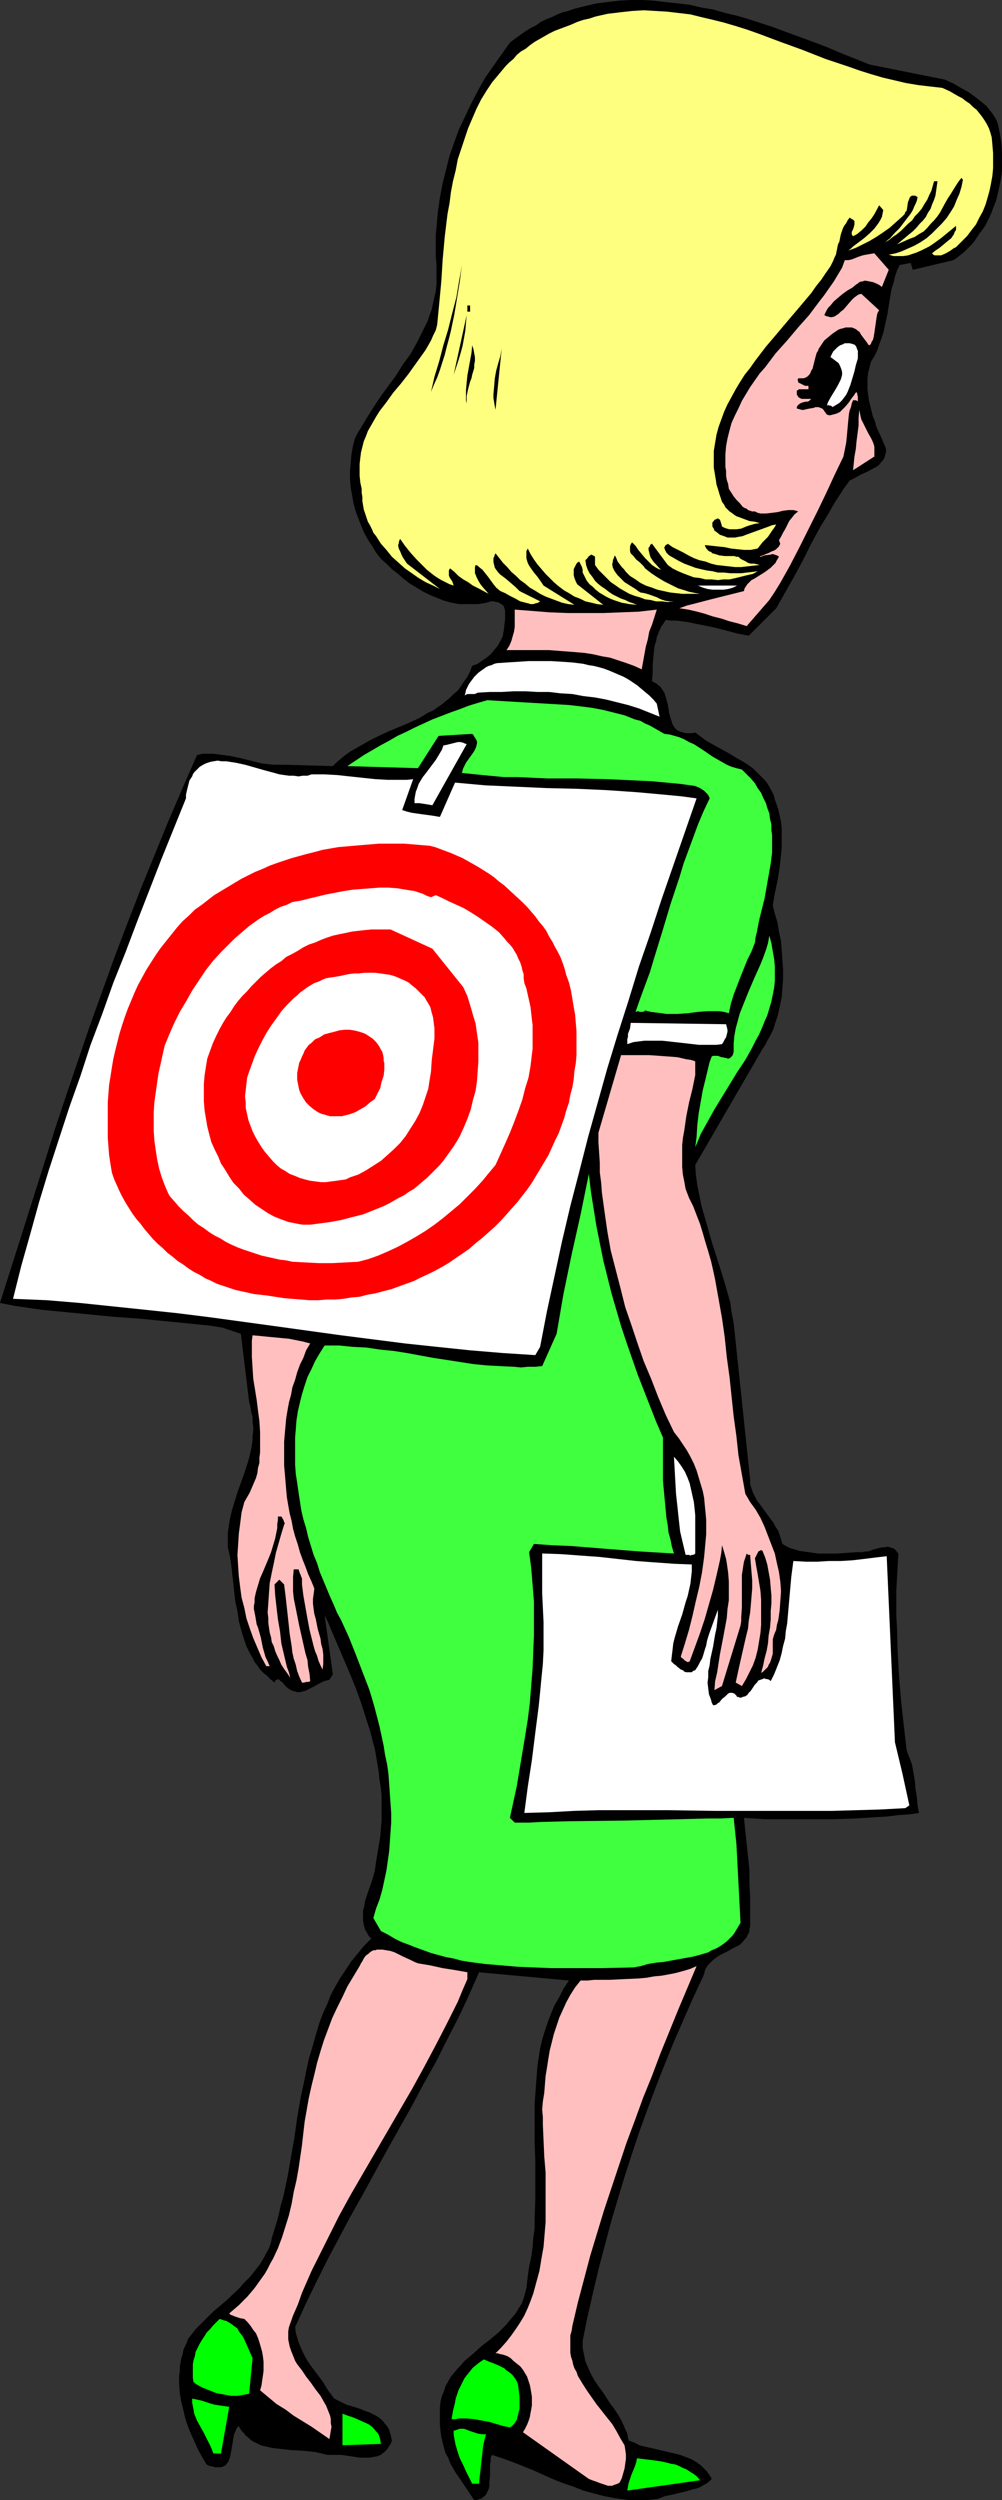<?xml version="1.0" encoding="UTF-8" standalone="no"?>
<svg
   version="1.0"
   width="62.41mm"
   height="155.711mm"
   id="svg36"
   sodipodi:docname="Archery - Target 1.wmf"
   xmlns:inkscape="http://www.inkscape.org/namespaces/inkscape"
   xmlns:sodipodi="http://sodipodi.sourceforge.net/DTD/sodipodi-0.dtd"
   xmlns="http://www.w3.org/2000/svg"
   xmlns:svg="http://www.w3.org/2000/svg">
  <rect width="100%" height="100%" fill="#333333" stroke="none"/>
  <sodipodi:namedview
     id="namedview36"
     pagecolor="#ffffff"
     bordercolor="#000000"
     borderopacity="0.25"
     inkscape:showpageshadow="2"
     inkscape:pageopacity="0.0"
     inkscape:pagecheckerboard="0"
     inkscape:deskcolor="#d1d1d1"
     inkscape:document-units="mm" />
  <defs
     id="defs1">
    <pattern
       id="WMFhbasepattern"
       patternUnits="userSpaceOnUse"
       width="6"
       height="6"
       x="0"
       y="0" />
  </defs>
  <path
     style="fill:#000000;fill-opacity:1;fill-rule:evenodd;stroke:none"
     d="m 222.471,18.745 0.969,0.485 0.808,0.323 1.939,1.131 1.777,0.97 1.777,1.293 0.808,0.646 0.808,0.646 0.808,0.646 0.646,0.808 0.646,0.808 0.646,0.97 0.485,0.808 0.323,0.97 0.485,2.262 0.323,2.101 0.162,2.262 v 2.101 2.262 l -0.323,2.262 -0.485,2.262 -0.485,2.101 -0.323,0.97 -0.485,1.131 -0.323,0.97 -0.485,1.131 -0.485,0.97 -0.485,0.97 -0.646,0.97 -0.646,0.808 -0.646,0.97 -0.646,0.97 -0.646,0.808 -0.808,0.808 -0.808,0.808 -0.969,0.808 -0.808,0.646 -0.969,0.646 -9.532,2.262 -0.485,-1.616 -2.585,0.485 -0.646,1.293 -0.485,1.454 -0.323,1.454 -0.485,1.454 -0.485,2.909 -0.485,3.07 -0.646,2.909 -0.323,1.454 -0.485,1.454 -0.485,1.293 -0.485,1.454 -0.646,1.293 -0.808,1.293 -0.323,1.293 -0.323,1.293 -0.162,1.293 v 1.293 1.293 l 0.162,1.293 0.162,1.293 0.323,1.293 0.323,1.293 0.323,1.293 0.485,1.131 0.323,1.293 1.131,2.424 0.969,2.262 0.162,0.485 v 0.808 l -0.162,0.485 -0.162,0.646 -0.323,0.646 -0.485,0.485 -0.485,0.646 -0.646,0.485 -0.646,0.323 -1.454,0.808 -1.454,0.646 -1.454,0.808 -0.646,0.323 -0.646,0.323 -1.292,1.778 -2.423,3.717 -0.969,1.778 -2.262,3.717 -2.1,3.878 -1.939,3.878 -2.1,3.878 -2.1,3.717 -2.1,3.717 -6.463,6.464 -2.585,-0.485 -2.423,-0.646 -2.423,-0.646 -2.262,-0.485 -2.423,-0.485 -2.423,-0.485 -2.423,-0.323 h -1.292 l -1.292,-0.162 -0.485,0.808 -0.485,0.646 -0.485,0.97 -0.323,0.808 -0.323,0.808 -0.162,0.97 -0.323,0.97 -0.162,0.97 -0.162,1.939 -0.162,1.778 v 1.939 l -0.162,1.778 0.485,0.323 0.646,0.323 0.323,0.323 0.485,0.323 0.323,0.485 0.323,0.485 0.323,0.485 0.162,0.485 0.323,1.131 0.323,1.131 0.162,0.97 0.162,1.131 0.323,1.131 0.323,0.97 0.162,0.485 0.162,0.323 0.323,0.485 0.323,0.323 0.323,0.323 0.485,0.162 0.323,0.162 0.646,0.162 0.485,0.162 h 0.646 0.808 l 0.808,-0.162 1.292,0.97 1.292,0.97 2.908,1.616 1.454,0.808 1.454,0.808 1.292,0.808 1.454,0.808 1.292,0.808 1.292,0.97 1.131,1.131 1.131,1.131 0.485,0.485 0.485,0.646 0.485,0.808 0.323,0.646 0.485,0.808 0.323,0.808 0.162,0.808 0.323,0.808 0.485,1.454 0.323,1.454 0.323,1.454 0.162,1.616 v 1.454 1.616 1.454 l -0.162,1.616 -0.323,3.07 -0.485,2.909 -0.323,1.616 -0.323,1.454 -0.485,2.909 0.485,1.939 0.646,2.101 0.323,2.101 0.485,2.262 0.162,2.101 0.162,2.262 0.162,2.262 v 2.262 l -0.162,2.262 -0.162,2.101 -0.485,2.262 -0.485,2.101 -0.646,1.939 -0.323,1.131 -0.485,0.97 -0.485,0.97 -0.485,0.808 -0.485,0.97 -0.646,0.97 -15.833,27.309 0.162,2.424 0.323,2.262 0.485,2.424 0.485,2.424 0.646,2.262 0.646,2.262 1.292,4.525 1.454,4.525 1.454,4.686 0.646,2.262 0.646,2.262 0.323,2.424 0.485,2.424 3.877,36.843 V 349.36 l 0.323,0.97 0.323,0.97 0.485,0.97 0.485,0.97 0.646,0.808 1.292,1.778 1.292,1.778 0.646,0.808 0.485,0.97 0.646,0.97 0.323,0.97 0.323,0.97 0.323,1.131 0.808,0.485 0.969,0.485 1.131,0.323 0.969,0.323 1.131,0.162 1.131,0.162 1.131,0.162 1.131,0.162 h 2.262 2.262 l 2.262,-0.162 2.262,-0.162 h 0.646 0.646 l 0.808,-0.162 h 0.646 l 1.292,-0.485 1.292,-0.323 0.646,-0.162 h 0.646 l 0.646,-0.162 0.646,0.162 0.485,0.162 0.485,0.162 0.485,0.485 0.162,0.323 0.323,0.323 -0.162,2.909 -0.162,2.909 -0.162,2.909 v 2.909 2.909 l 0.162,2.909 0.162,5.656 0.323,5.817 0.485,5.817 0.646,5.817 0.646,5.656 0.323,0.97 0.323,0.808 0.323,0.808 0.323,0.97 0.323,1.778 0.323,1.939 0.162,1.939 0.323,1.939 0.162,1.939 0.323,1.778 -2.423,0.323 -2.423,0.162 -2.585,0.323 -2.585,0.162 -5.17,0.323 -5.17,0.162 h -5.332 -5.332 -5.17 l -2.585,-0.162 -2.423,-0.162 0.323,3.07 0.323,3.07 0.323,3.07 0.323,3.07 v 3.232 l 0.162,3.232 v 3.232 3.555 l -0.162,0.646 v 0.485 l -0.162,0.485 -0.323,0.485 -0.162,0.485 -0.323,0.323 -0.646,0.808 -0.646,0.646 -0.969,0.485 -0.969,0.485 -0.808,0.485 -1.939,0.97 -0.969,0.646 -0.808,0.646 -0.646,0.646 -0.323,0.323 -0.323,0.485 -0.323,0.485 -0.162,0.485 -0.162,0.646 -0.162,0.485 -2.423,5.171 -2.262,5.171 -2.262,5.171 -2.1,5.171 -2.1,5.333 -1.939,5.171 -1.939,5.333 -1.777,5.333 -1.777,5.494 -1.616,5.333 -1.616,5.494 -1.454,5.494 -1.454,5.494 -1.292,5.494 -1.292,5.656 -1.131,5.656 v 0.808 0.808 l 0.162,0.808 0.162,0.808 0.162,0.808 0.162,0.808 0.646,1.454 0.646,1.454 0.808,1.454 0.969,1.454 0.969,1.293 1.777,2.747 0.969,1.293 0.969,1.454 0.808,1.454 0.646,1.454 0.646,1.454 0.162,0.808 0.162,0.808 1.292,0.485 1.292,0.646 1.292,0.323 1.454,0.323 5.493,1.293 1.292,0.323 1.292,0.485 1.292,0.485 1.131,0.646 1.131,0.808 0.485,0.485 0.485,0.485 0.485,0.485 0.323,0.485 0.485,0.646 0.323,0.646 -0.646,0.646 -0.646,0.485 -0.646,0.323 -0.808,0.485 -0.808,0.323 -0.808,0.162 -1.616,0.485 -3.393,0.808 -1.616,0.323 -1.616,0.646 -1.292,0.162 -1.292,0.162 h -1.292 -1.292 -1.292 l -1.292,-0.162 -1.292,-0.162 -1.131,-0.162 -2.585,-0.485 -2.423,-0.646 -2.423,-0.646 -2.423,-0.97 -2.423,-0.808 -2.423,-0.97 -4.685,-2.101 -4.847,-1.939 -2.262,-0.808 -2.423,-0.808 -0.323,0.646 v 0.808 l -0.162,0.808 v 0.808 1.778 l -0.162,1.778 v 0.808 l -0.162,0.646 -0.323,0.646 -0.323,0.646 -0.485,0.485 -0.323,0.162 -0.162,0.323 h -0.485 l -0.323,0.162 -0.485,0.162 h -0.485 l -2.908,-4.363 -1.454,-2.101 -0.646,-1.131 -0.646,-1.131 -0.485,-1.293 -0.646,-1.131 -0.323,-1.131 -0.323,-1.293 -0.323,-1.293 -0.162,-1.293 -0.162,-1.454 v -1.454 -1.454 -1.454 l 0.162,-1.293 0.323,-1.293 0.485,-1.131 0.323,-1.131 0.646,-1.131 0.646,-1.131 0.808,-0.97 0.808,-0.97 0.808,-0.808 0.808,-0.97 1.939,-1.616 1.939,-1.778 2.1,-1.616 1.939,-1.616 1.777,-1.778 0.808,-0.97 0.808,-0.97 0.808,-0.97 0.646,-1.131 0.646,-0.97 0.485,-1.293 0.323,-1.131 0.323,-1.293 0.162,-1.293 0.162,-1.454 0.323,-2.262 0.485,-2.262 0.323,-2.262 0.162,-2.262 0.323,-2.262 v -2.262 l 0.162,-4.525 v -4.525 -4.525 l -0.162,-4.525 v -4.525 -4.525 l 0.162,-2.101 0.162,-2.262 0.162,-2.101 0.162,-2.262 0.323,-2.101 0.323,-2.101 0.485,-2.101 0.646,-2.101 0.646,-1.939 0.808,-2.101 0.808,-1.939 1.131,-1.939 0.969,-1.939 1.292,-1.939 -21.165,-1.939 -2.423,5.494 -2.423,5.171 -2.747,5.332 -2.585,5.171 -2.908,5.171 -2.747,5.171 -5.816,10.342 -5.655,10.342 -2.908,5.171 -2.747,5.171 -2.747,5.171 -2.585,5.171 -2.585,5.332 -2.423,5.333 0.162,1.293 0.323,1.131 0.323,1.131 0.485,1.131 0.485,1.131 0.485,0.97 0.646,1.131 0.646,0.97 1.454,1.939 1.454,1.939 1.292,2.101 1.454,1.939 0.969,0.485 0.969,0.485 0.969,0.485 1.131,0.323 2.1,0.646 1.131,0.485 0.969,0.323 0.969,0.485 0.969,0.485 0.808,0.646 0.646,0.646 0.323,0.485 0.323,0.323 0.323,0.485 0.323,0.485 0.162,0.646 0.162,0.485 0.162,0.646 0.162,0.808 -0.162,0.485 -0.323,0.646 -0.323,0.485 -0.323,0.485 -0.323,0.323 -0.323,0.323 -0.485,0.323 -0.323,0.323 -0.485,0.162 -0.323,0.162 -0.969,0.162 -0.969,0.162 h -1.131 -1.131 l -2.1,-0.323 -2.262,-0.323 h -1.131 -1.131 -0.969 l -1.292,-0.323 -1.454,-0.323 -1.292,-0.162 -1.616,-0.162 -2.908,-0.162 -1.454,-0.162 -1.454,-0.162 -1.454,-0.162 -1.454,-0.323 -1.292,-0.323 -0.646,-0.323 -0.646,-0.323 -0.646,-0.323 -0.485,-0.323 -0.485,-0.485 -0.646,-0.485 -0.323,-0.485 -0.485,-0.485 -0.485,-0.646 -0.323,-0.646 -0.323,0.323 -0.162,0.162 -0.162,0.323 -0.162,0.485 -0.323,0.646 -0.162,0.97 -0.323,1.939 -0.162,0.97 -0.162,0.808 -0.162,0.808 -0.323,0.808 -0.162,0.323 -0.323,0.323 -0.162,0.323 -0.323,0.162 -0.323,0.162 -0.485,0.162 h -0.323 -0.485 -0.646 l -0.485,-0.162 -0.808,-0.162 -0.646,-0.323 -0.969,-1.616 -0.969,-1.778 -0.808,-1.778 -0.808,-1.778 -0.808,-1.939 -0.646,-1.939 -0.485,-2.101 -0.485,-1.939 -0.323,-1.939 -0.162,-2.101 v -1.939 l 0.162,-1.131 v -0.97 l 0.162,-0.97 0.162,-0.97 0.323,-0.97 0.162,-0.97 0.323,-0.808 0.485,-0.97 0.323,-0.97 0.646,-0.808 1.131,-1.454 1.454,-1.454 1.292,-1.293 1.454,-1.454 3.07,-2.585 2.908,-2.747 1.292,-1.454 1.454,-1.454 1.131,-1.454 1.131,-1.454 0.969,-1.616 0.485,-0.97 0.485,-0.808 0.323,-0.808 0.323,-0.97 0.162,-0.97 0.323,-0.97 0.646,-2.101 0.646,-2.262 0.485,-2.262 0.646,-2.262 0.969,-4.525 0.808,-4.686 0.808,-4.525 0.646,-4.686 0.808,-4.686 0.969,-4.525 0.485,-2.424 0.485,-2.262 0.646,-2.101 0.646,-2.262 0.646,-2.262 0.646,-2.101 0.808,-2.101 0.969,-2.101 0.808,-2.101 1.131,-2.101 1.131,-1.939 1.292,-1.939 1.292,-1.939 1.454,-1.778 1.454,-1.778 1.777,-1.778 -0.485,-0.485 -0.323,-0.485 -0.323,-0.646 -0.323,-0.485 -0.162,-0.646 -0.162,-0.485 -0.162,-1.131 v -1.131 -1.131 l 0.323,-1.131 0.162,-1.131 0.808,-2.424 0.808,-2.262 0.323,-1.131 0.323,-1.131 0.162,-1.131 0.162,-1.131 0.323,-1.939 0.323,-1.939 0.323,-1.939 0.162,-1.939 0.162,-1.939 v -1.939 -1.939 -1.939 l -0.162,-1.778 -0.323,-1.939 -0.162,-1.778 -0.323,-1.939 -0.323,-1.939 -0.323,-1.778 -0.485,-1.778 -0.485,-1.939 -1.131,-3.555 -1.131,-3.555 -1.292,-3.555 -1.454,-3.555 -1.454,-3.393 -1.454,-3.393 -1.454,-3.393 -0.646,-1.616 -0.808,-1.616 1.939,13.897 -0.808,1.293 -0.646,0.162 -0.646,0.162 -1.292,0.646 -1.131,0.646 -1.292,0.646 -0.646,0.323 -0.646,0.162 -0.646,0.162 h -0.646 l -0.485,-0.162 -0.646,-0.162 -0.646,-0.323 -0.646,-0.485 -0.323,-0.323 -0.323,-0.323 -0.323,-0.485 -0.485,-0.323 -0.323,-0.323 -0.162,-0.162 h -0.162 l -0.162,0.162 h -0.323 l -0.162,0.323 -0.162,0.323 -0.969,-0.808 -0.808,-0.808 -0.808,-0.646 -0.808,-0.808 -0.646,-0.97 -0.646,-0.808 -0.485,-0.97 -0.485,-0.808 -0.485,-0.97 -0.485,-0.97 -0.323,-0.97 -0.323,-0.97 -0.646,-2.101 -0.485,-1.939 -0.323,-2.262 -0.485,-2.101 -0.485,-4.363 -0.485,-4.363 -0.323,-2.101 -0.485,-2.101 v -1.131 -1.131 -1.131 l 0.162,-1.131 0.162,-1.131 0.162,-0.97 0.485,-2.101 0.646,-2.101 0.646,-2.101 1.454,-4.04 0.646,-1.939 0.646,-2.101 0.485,-2.101 0.162,-0.97 0.162,-1.131 v -0.97 l 0.162,-1.131 v -1.131 l -0.162,-1.131 v -1.131 l -0.323,-1.131 -0.162,-1.131 -0.323,-1.293 -1.939,-15.998 -4.362,-1.454 -3.07,-0.485 -3.231,-0.323 -6.462,-0.646 -6.624,-0.646 -6.624,-0.485 -6.624,-0.646 -6.624,-0.646 L 9.855,308.316 6.462,307.831 3.231,307.346 0,306.7 l 5.17,-16.321 5.17,-16.321 2.585,-8.241 2.747,-8.241 2.747,-8.08 2.747,-8.08 2.908,-8.08 2.908,-8.08 3.07,-8.08 3.07,-7.918 3.231,-7.918 3.231,-7.918 3.393,-7.918 3.393,-7.756 1.292,-0.323 h 1.292 1.292 l 1.131,0.162 1.292,0.162 1.292,0.162 2.423,0.485 2.585,0.646 2.585,0.646 1.292,0.162 1.454,0.162 h 1.292 1.292 l 11.471,0.323 0.969,-0.97 0.969,-0.808 0.969,-0.808 1.131,-0.808 1.131,-0.646 1.131,-0.646 2.262,-1.293 2.262,-1.131 2.423,-1.131 4.685,-1.939 2.423,-1.131 2.1,-1.293 1.131,-0.485 1.131,-0.808 0.969,-0.646 0.969,-0.808 0.969,-0.808 0.808,-0.808 0.969,-0.808 0.808,-1.131 0.646,-0.97 0.808,-1.131 0.646,-1.293 0.485,-1.293 1.292,-0.485 1.131,-0.808 0.969,-0.646 0.969,-0.808 0.808,-0.97 0.808,-0.97 0.646,-1.131 0.646,-1.293 v -0.485 l 0.162,-0.646 0.162,-1.454 0.162,-1.293 v -0.646 -0.646 -0.646 l -0.162,-0.646 -0.162,-0.485 -0.323,-0.323 -0.485,-0.323 -0.323,-0.162 -0.323,-0.162 h -0.323 l -0.485,-0.162 h -0.808 l -0.969,0.323 -0.969,0.162 -0.969,0.162 h -0.808 -0.969 -0.969 -0.808 -0.969 l -1.777,-0.323 -1.777,-0.485 -1.616,-0.646 -1.616,-0.646 -1.616,-0.808 -1.616,-0.97 -1.616,-0.97 -1.454,-1.131 -1.292,-1.131 -1.454,-1.131 -1.292,-1.293 -1.292,-1.131 -1.131,-1.454 -0.969,-1.616 -0.969,-1.454 -0.969,-1.778 -0.646,-1.616 -0.646,-1.616 -0.646,-1.778 -0.485,-1.778 -0.323,-1.939 -0.323,-1.778 -0.162,-1.939 v -1.778 l 0.162,-1.939 0.162,-1.939 0.323,-1.939 0.485,-1.939 0.646,-1.293 0.808,-1.293 1.454,-2.424 1.616,-2.585 1.616,-2.424 1.777,-2.424 1.777,-2.424 1.616,-2.585 1.777,-2.424 1.454,-2.585 0.646,-1.293 0.646,-1.293 0.646,-1.293 0.646,-1.293 0.485,-1.454 0.485,-1.293 0.323,-1.454 0.323,-1.454 0.323,-1.454 0.162,-1.616 v -1.454 -1.616 -1.616 l -0.162,-1.778 v -1.778 -1.778 -1.616 l 0.162,-1.778 0.323,-3.555 0.485,-3.393 0.646,-3.393 0.808,-3.232 0.808,-3.232 1.131,-3.232 1.131,-3.07 1.454,-3.07 1.454,-3.07 1.616,-3.07 1.616,-2.909 1.939,-2.747 1.939,-2.747 1.939,-2.747 1.292,-0.97 1.131,-0.808 1.131,-0.808 1.292,-0.808 1.292,-0.646 1.131,-0.808 1.292,-0.646 1.292,-0.485 1.292,-0.646 1.292,-0.485 1.292,-0.323 1.292,-0.485 2.585,-0.646 2.747,-0.646 2.585,-0.323 2.747,-0.323 L 148.476,0 h 2.747 l 2.747,0.162 2.747,0.323 2.908,0.323 2.747,0.323 2.747,0.646 2.908,0.485 2.747,0.808 2.747,0.646 2.747,0.808 5.493,1.778 2.585,0.97 5.332,1.939 5.17,1.939 2.585,1.131 2.423,0.97 2.423,0.97 2.423,0.97 z"
     id="path1" />
  <path
     style="fill:#ffff7f;fill-opacity:1;fill-rule:evenodd;stroke:none"
     d="m 221.825,20.684 1.777,0.808 1.939,1.131 0.969,0.485 0.808,0.646 0.969,0.646 0.808,0.808 0.808,0.646 0.646,0.808 0.646,0.808 0.646,0.97 0.485,0.808 0.485,0.97 0.323,0.97 0.323,1.131 0.162,1.778 0.162,1.939 v 1.778 1.778 l -0.162,1.778 -0.323,1.778 -0.323,1.616 -0.485,1.778 -0.485,1.616 -0.646,1.616 -0.808,1.454 -0.808,1.616 -1.131,1.454 -0.969,1.293 -1.292,1.293 -1.292,1.293 -0.646,0.323 -0.646,0.485 -0.808,0.485 -0.646,0.323 -0.808,0.323 h -0.323 -0.485 -0.323 -0.323 l -0.323,-0.162 -0.323,-0.323 0.808,-0.646 0.969,-0.646 0.969,-0.808 0.969,-0.808 0.808,-0.646 0.323,-0.485 0.323,-0.485 0.162,-0.485 0.323,-0.485 v -0.485 -0.485 l -1.777,1.454 -1.777,1.454 -1.777,1.293 -0.969,0.646 -0.969,0.485 -0.969,0.485 -1.131,0.485 -0.969,0.323 -0.969,0.323 -1.131,0.162 h -1.131 -1.131 l -1.131,-0.323 1.616,-0.323 1.454,-0.485 1.454,-0.646 1.454,-0.646 1.454,-0.808 1.454,-0.97 1.292,-1.131 1.131,-1.131 1.131,-1.131 1.131,-1.293 0.969,-1.454 0.808,-1.293 0.646,-1.616 0.646,-1.454 0.485,-1.616 0.323,-1.616 -0.323,-0.485 -0.646,0.808 -0.646,0.97 -1.292,2.101 -0.646,0.97 -0.646,1.131 -1.131,2.101 -0.646,0.97 -0.808,0.97 -0.808,0.808 -0.808,0.97 -0.808,0.808 -1.131,0.646 -0.969,0.646 -1.292,0.485 -2.908,1.293 0.969,-0.808 0.969,-0.808 0.969,-0.808 0.808,-0.646 0.808,-0.808 0.808,-0.97 0.808,-0.808 0.646,-0.808 0.485,-0.97 0.646,-0.97 0.323,-0.97 0.485,-1.131 0.323,-0.97 0.162,-1.131 0.162,-1.131 0.162,-1.131 h -0.808 l -0.323,1.131 -0.323,1.131 -0.485,0.97 -0.485,1.131 -0.646,0.97 -0.646,1.131 -0.808,0.97 -0.808,0.808 -0.646,0.97 -0.969,0.808 -0.808,0.808 -0.808,0.808 -0.969,0.808 -0.969,0.646 -0.808,0.646 -0.969,0.646 0.485,-0.485 0.646,-0.485 0.969,-1.131 1.292,-1.293 0.969,-1.293 1.131,-1.454 0.485,-0.646 0.485,-0.808 0.323,-0.808 0.323,-0.646 0.323,-0.808 0.162,-0.808 -0.323,-0.162 -0.162,-0.162 h -0.323 -0.162 -0.323 l -0.323,0.162 -0.162,0.162 -0.162,0.323 -0.162,0.485 -0.162,0.323 -0.162,1.131 -0.162,0.97 -0.323,0.323 -0.162,0.485 -0.323,0.323 -0.323,0.323 -1.454,1.293 -1.454,1.293 -1.616,1.131 -1.454,0.97 -1.616,0.97 -1.616,0.808 -1.616,0.808 -1.777,0.646 0.646,-0.485 0.485,-0.485 1.292,-0.97 1.292,-0.97 1.292,-1.131 0.485,-0.485 0.646,-0.646 0.485,-0.646 0.485,-0.646 0.485,-0.808 0.323,-0.646 0.162,-0.808 0.162,-0.808 -0.969,-1.131 -1.131,2.101 -0.646,0.97 -0.808,0.97 -0.646,0.97 -0.808,0.808 -0.969,0.808 -0.485,0.323 -0.646,0.323 -0.162,-0.162 -0.162,-0.323 V 54.941 54.618 l 0.323,-0.646 0.162,-0.485 0.162,-0.646 V 52.517 52.356 52.032 l -0.323,-0.323 -0.323,-0.162 -0.485,-0.323 -0.485,0.646 -0.323,0.646 -0.485,0.646 -0.323,0.646 -0.485,1.454 -0.323,1.616 -0.323,0.646 -0.162,0.808 -0.323,1.616 -0.323,0.646 -0.323,0.808 -0.323,0.646 -0.323,0.646 -1.131,1.616 -0.969,1.454 -1.292,1.616 -1.131,1.616 -2.585,3.07 -2.747,3.232 -2.585,3.07 -2.747,3.232 -2.585,3.393 -1.131,1.616 -1.292,1.616 -1.131,1.778 -0.969,1.616 -0.969,1.778 -0.969,1.778 -0.808,1.778 -0.646,1.778 -0.646,1.778 -0.485,1.778 -0.323,1.939 -0.323,1.939 v 1.939 1.939 l 0.323,1.939 0.162,0.97 0.162,1.131 0.323,0.97 0.323,1.131 0.323,0.97 0.323,0.97 0.485,0.646 0.323,0.646 0.485,0.485 0.485,0.485 0.485,0.323 0.646,0.485 0.485,0.323 0.485,0.162 1.292,0.485 1.292,0.485 1.292,0.162 1.131,0.323 -1.131,0.162 -1.131,0.323 -0.969,0.323 -1.131,0.485 -1.131,0.162 h -0.485 -0.646 -0.485 l -0.646,-0.162 -0.485,-0.162 -0.646,-0.323 -0.162,-0.646 -0.162,-0.485 -0.162,-0.485 -0.323,-0.162 -0.162,-0.162 -0.323,0.162 -0.323,0.162 h -0.162 l -0.162,0.323 -0.162,0.162 -0.162,0.162 v 0.485 0.485 l 0.323,0.485 0.162,0.485 0.485,0.323 0.808,0.646 0.969,0.323 0.808,0.323 h 0.969 0.808 l 0.808,-0.162 0.969,-0.162 0.808,-0.323 1.777,-0.646 1.777,-0.646 1.777,-0.646 0.808,-0.323 0.969,-0.162 -0.485,0.808 -0.485,0.646 -0.969,1.454 -0.646,0.646 -0.646,0.646 -1.131,1.454 -0.808,0.162 -0.808,0.162 h -0.808 -0.808 l -1.616,-0.162 -1.454,-0.162 -1.454,-0.323 -1.616,-0.162 -1.454,-0.162 -1.616,-0.162 0.162,0.485 0.323,0.485 0.485,0.485 0.485,0.162 0.323,0.323 0.646,0.162 0.485,0.162 0.485,0.162 1.292,0.162 h 1.131 1.131 l 0.485,0.162 h 0.485 l 0.485,0.485 0.646,0.323 0.646,0.323 0.485,0.323 0.646,0.162 h 0.808 l 1.292,0.323 -1.454,0.162 -1.454,0.162 -1.454,0.162 h -1.454 l -1.454,-0.162 -1.454,-0.162 -1.454,-0.162 -1.292,-0.323 -1.292,-0.485 -1.454,-0.323 -1.292,-0.485 -1.292,-0.646 -1.131,-0.646 -1.292,-0.646 -1.292,-0.646 -1.131,-0.808 -0.162,0.162 -0.323,0.162 -0.162,0.162 v 0.162 l -0.162,0.162 v 0.162 l 0.162,0.485 0.162,0.323 0.162,0.323 0.323,0.323 0.323,0.323 1.131,0.646 1.131,0.646 1.292,0.646 1.292,0.485 1.292,0.485 1.292,0.323 1.454,0.323 1.292,0.162 1.292,0.323 h 1.454 l 1.454,0.162 h 1.292 1.292 l 1.292,-0.162 1.454,-0.162 1.131,-0.162 -1.131,0.646 -1.454,0.323 -1.292,0.323 -1.292,0.323 -1.454,0.323 h -1.454 l -1.292,0.162 -1.454,-0.162 h -1.454 l -1.292,-0.323 -1.454,-0.162 -1.292,-0.485 -1.292,-0.485 -1.131,-0.485 -1.292,-0.646 -1.131,-0.808 -3.716,-5.009 -0.323,0.162 -0.162,0.323 -0.162,0.323 -0.162,0.162 v 0.323 0.162 l 0.162,0.646 0.162,0.646 0.162,0.485 0.323,0.485 0.323,0.485 v 0 l 1.777,1.939 -0.485,-0.162 -0.646,-0.323 -0.485,-0.323 -0.485,-0.323 -0.323,-0.323 -0.485,-0.485 -0.808,-0.808 -0.808,-0.97 -0.808,-0.97 -0.646,-0.97 -0.808,-0.808 -0.323,0.485 -0.162,0.485 v 0.485 0.323 0.323 l 0.162,0.485 0.323,0.323 0.323,0.323 0.646,0.808 0.808,0.646 0.646,0.646 0.323,0.323 0.323,0.485 1.454,1.131 1.454,0.97 1.616,0.97 1.616,0.808 1.616,0.808 1.616,0.485 0.969,0.323 0.808,0.162 0.808,0.162 0.969,0.162 h -1.292 -1.454 -1.454 l -1.454,-0.162 -1.454,-0.162 -1.454,-0.323 -1.454,-0.323 -1.292,-0.485 -1.454,-0.485 -1.292,-0.646 -1.131,-0.808 -1.292,-0.808 -0.969,-0.97 -0.485,-0.646 -0.485,-0.485 -0.485,-0.646 -0.485,-0.646 -0.323,-0.808 -0.323,-0.646 -0.162,0.323 -0.162,0.485 -0.162,0.323 v 0.323 l -0.162,0.646 0.162,0.808 0.323,0.646 0.323,0.485 0.485,0.646 0.485,0.485 0.646,0.646 0.485,0.485 1.292,0.808 1.292,0.808 0.646,0.485 0.485,0.323 0.969,0.162 1.131,0.323 1.777,0.646 0.969,0.485 0.969,0.323 0.969,0.162 h 0.485 0.646 l -1.454,0.162 -1.292,-0.162 h -1.454 l -1.292,-0.323 -1.292,-0.162 -1.292,-0.485 -1.131,-0.323 -1.292,-0.485 -1.131,-0.646 -1.131,-0.646 -1.131,-0.808 -0.969,-0.646 -0.969,-0.97 -0.969,-0.97 -0.969,-0.97 -0.808,-1.131 v -0.646 -0.323 -0.646 -0.323 l -0.162,-0.162 -0.323,-0.162 -0.323,-0.162 h -0.162 l -0.162,0.162 -0.323,0.162 -0.323,0.485 -0.323,0.323 -0.162,0.162 0.162,1.131 0.323,0.97 0.485,0.97 0.646,0.808 0.646,0.97 0.646,0.646 0.808,0.646 0.969,0.646 0.808,0.646 0.969,0.646 1.939,0.97 0.969,0.323 0.969,0.485 0.969,0.323 0.808,0.323 -1.777,-0.162 -0.808,-0.162 -0.969,-0.162 -0.969,-0.323 -0.969,-0.323 -0.808,-0.323 -0.969,-0.485 -0.808,-0.485 -0.808,-0.485 -0.808,-0.646 -0.646,-0.646 -0.808,-0.646 -0.646,-0.808 -0.485,-0.97 -0.485,-0.97 v -0.323 -0.323 l -0.162,-0.646 -0.323,-0.646 -0.323,-0.646 -0.323,0.162 -0.323,0.323 -0.162,0.323 -0.162,0.323 -0.162,0.323 -0.162,0.323 v 0.646 0.808 l 0.162,0.646 0.323,0.808 0.323,0.646 6.139,4.848 -1.454,-0.162 -1.292,-0.323 -1.454,-0.323 -1.292,-0.646 -1.292,-0.485 -1.292,-0.808 -1.131,-0.646 -1.292,-0.97 -1.131,-0.97 -0.969,-0.97 -0.969,-0.97 -0.969,-1.131 -0.969,-1.131 -0.808,-1.131 -0.808,-1.293 -0.646,-1.293 -0.323,0.646 v 0.485 0.646 0.485 l 0.162,0.646 0.162,0.485 0.323,0.646 0.323,0.485 0.808,1.131 0.808,0.97 0.808,1.131 0.646,0.97 7.27,4.525 -1.454,-0.162 -1.454,-0.323 -1.292,-0.485 -1.292,-0.485 -1.292,-0.485 -1.292,-0.646 -1.292,-0.808 -1.131,-0.646 -1.131,-0.97 -1.131,-0.808 -0.969,-0.97 -1.131,-0.97 -0.969,-1.131 -0.969,-0.97 -1.777,-2.262 -0.162,0.323 -0.162,0.485 -0.162,0.323 v 0.323 0.646 l 0.162,0.646 0.162,0.646 0.323,0.485 0.485,0.646 0.485,0.485 1.292,0.97 1.131,0.97 1.131,0.97 0.485,0.485 0.485,0.485 4.847,2.424 -0.485,0.323 -0.646,0.162 -0.485,0.162 h -0.646 l -0.485,-0.162 -0.646,-0.162 -0.646,-0.162 -0.646,-0.162 -1.131,-0.646 -1.292,-0.646 -1.131,-0.646 -1.131,-0.485 -0.969,-0.808 -0.646,-0.808 -1.292,-1.778 -0.646,-0.808 -0.646,-0.808 -0.808,-0.646 -0.323,-0.323 -0.485,-0.162 -0.162,0.485 v 0.485 0.485 0.485 l 0.162,0.323 0.162,0.485 0.485,0.97 0.485,0.808 0.646,0.808 1.292,1.454 -2.423,-1.293 -1.292,-0.646 -1.131,-0.808 -1.131,-0.646 -1.131,-0.808 -0.969,-0.97 -0.969,-0.808 -0.162,0.162 -0.162,0.323 v 0.323 0.323 0.485 l 0.162,0.485 0.646,0.97 0.162,0.485 0.162,0.485 -0.969,-0.323 -0.969,-0.485 -0.969,-0.485 -0.808,-0.485 -0.969,-0.646 -0.808,-0.646 -0.808,-0.646 -0.808,-0.808 -1.616,-1.616 -1.454,-1.616 -1.292,-1.616 -1.131,-1.616 -0.162,0.323 -0.162,0.485 v 0.323 l -0.162,0.323 0.162,0.808 0.323,0.646 0.323,0.808 0.323,0.646 0.969,1.454 7.755,5.979 -1.616,-0.808 -1.777,-0.808 -1.616,-0.97 -1.616,-1.131 -1.616,-1.131 -1.616,-1.454 -1.454,-1.293 -1.292,-1.616 -1.292,-1.454 -1.131,-1.778 -0.646,-0.808 -0.323,-0.808 -0.485,-0.97 -0.485,-0.808 -0.323,-0.97 -0.323,-0.97 -0.323,-0.97 -0.162,-0.97 -0.162,-0.97 v -0.97 l -0.162,-0.97 v -0.97 l -0.323,-1.454 -0.162,-1.616 v -1.293 -1.454 l 0.162,-1.454 0.162,-1.293 0.323,-1.293 0.323,-1.293 0.485,-1.131 0.485,-1.293 0.646,-1.131 0.646,-1.131 0.646,-1.131 0.808,-1.293 1.616,-2.101 1.616,-2.262 1.777,-2.101 1.777,-2.262 1.616,-2.262 1.616,-2.262 0.808,-1.131 0.646,-1.131 0.646,-1.131 0.485,-1.131 0.646,-1.293 0.323,-1.293 0.485,-5.009 0.485,-5.171 0.323,-5.171 0.485,-5.333 0.646,-5.333 0.485,-2.585 0.323,-2.585 0.485,-2.585 0.646,-2.585 0.485,-2.585 0.808,-2.424 0.808,-2.424 0.808,-2.424 0.969,-2.262 0.969,-2.262 1.131,-2.262 1.292,-2.101 1.292,-1.939 1.616,-1.939 1.616,-1.939 0.808,-0.808 0.969,-0.808 0.808,-0.97 0.969,-0.808 1.131,-0.646 0.969,-0.808 1.131,-0.808 1.131,-0.646 1.131,-0.646 1.131,-0.646 1.292,-0.646 1.292,-0.485 1.292,-0.485 1.292,-0.485 1.454,-0.646 1.454,-0.485 1.454,-0.323 1.454,-0.485 1.454,-0.323 1.454,-0.323 1.454,-0.162 1.292,-0.162 1.454,-0.162 1.454,-0.162 2.747,-0.162 2.747,0.162 2.747,0.162 2.747,0.323 2.747,0.323 2.585,0.646 2.747,0.646 2.585,0.646 2.747,0.808 2.585,0.808 2.747,0.97 5.17,1.939 5.332,1.939 5.332,2.101 5.332,1.778 2.747,0.97 2.585,0.808 2.747,0.808 2.747,0.646 2.747,0.646 2.908,0.485 2.747,0.323 z"
     id="path2" />
  <path
     style="fill:#ffbfbf;fill-opacity:1;fill-rule:evenodd;stroke:none"
     d="m 209.223,63.505 -1.616,4.04 -0.646,-0.485 -0.646,-0.323 -0.808,-0.323 -0.808,-0.162 -0.808,-0.162 h -0.485 l -0.323,0.162 h -0.323 l -0.485,0.162 -0.323,0.323 -0.323,0.162 -0.969,0.808 -1.131,0.646 -1.131,0.808 -0.969,0.808 -1.131,0.97 -0.808,0.97 -0.485,0.485 -0.323,0.485 -0.323,0.646 -0.323,0.646 0.323,0.162 0.323,0.162 h 0.323 l 0.323,0.162 h 0.485 l 0.646,-0.162 0.485,-0.323 0.485,-0.323 0.485,-0.485 0.646,-0.485 1.939,-2.262 0.485,-0.485 0.646,-0.485 0.485,-0.323 0.646,-0.162 v 0 l 4.201,3.878 -0.323,0.485 -0.162,0.485 -0.162,0.97 -0.162,1.131 -0.162,1.131 -0.162,1.131 -0.162,0.97 -0.162,0.646 -0.323,0.485 -0.162,0.485 -0.323,0.323 -0.323,-0.162 -0.162,-0.323 -0.485,-0.646 -0.485,-0.646 -0.485,-0.646 -0.485,-0.808 -0.323,-0.162 -0.323,-0.323 -0.323,-0.162 -0.323,-0.162 -0.485,-0.162 h -0.485 -0.485 -0.485 l -0.485,0.162 -0.646,0.162 -0.485,0.162 -0.485,0.323 -0.969,0.646 -0.969,0.808 -0.969,0.808 -0.646,0.97 -0.323,0.485 -0.323,0.485 -0.162,0.485 -0.323,0.485 -0.323,1.131 -0.323,1.293 -0.323,1.293 -0.323,0.485 -0.162,0.485 -0.323,0.485 -0.323,0.323 -0.485,0.323 -0.485,0.162 h -0.646 -0.323 -0.323 v 0.162 l -0.162,0.162 0.162,0.323 v 0.323 l 0.323,0.162 0.646,0.323 0.646,0.323 h 0.808 v 0.808 h -1.454 -0.485 -0.323 l -0.162,0.162 -0.323,0.162 v 0.323 0.323 0.323 l 0.162,0.162 0.162,0.323 0.162,0.162 0.323,0.162 0.323,0.162 h 2.262 l -0.162,0.162 -0.162,0.162 -0.162,0.162 -0.323,0.162 h -0.485 l -0.646,0.162 -0.485,0.162 -0.485,0.323 -0.162,0.162 -0.162,0.162 -0.162,0.323 v 0.323 l 0.646,0.162 0.485,0.162 h 0.485 l 0.646,-0.162 0.808,-0.162 0.969,-0.162 0.323,-0.162 h 0.485 0.323 l 0.323,0.162 0.485,0.162 0.323,0.323 0.323,0.485 0.485,0.646 0.646,0.162 0.646,-0.162 0.646,-0.162 0.485,-0.162 0.646,-0.323 0.485,-0.485 0.323,-0.323 0.485,-0.485 0.808,-0.97 0.646,-0.97 0.646,-0.808 0.162,-0.323 0.323,-0.323 0.162,0.323 v 0.162 l 0.162,0.646 v 0.646 0.646 -0.162 l -0.162,-0.162 -0.323,-0.162 h -0.323 -0.323 l -0.323,0.808 -0.162,0.808 -0.323,0.808 -0.162,0.808 -0.162,1.616 -0.162,1.778 -0.162,1.778 -0.162,1.616 -0.323,1.616 -0.162,0.808 -0.162,0.808 -2.1,4.363 -1.939,4.201 -2.1,4.363 -2.1,4.201 -2.1,4.201 -2.262,4.363 -2.262,4.04 -1.292,2.101 -1.292,1.939 -5.332,6.14 -2.1,-0.646 -1.939,-0.485 -1.939,-0.646 -1.939,-0.485 -1.939,-0.646 -1.777,-0.485 -2.1,-0.485 -2.1,-0.323 1.777,-0.646 1.939,-0.485 3.716,-0.97 1.939,-0.485 1.939,-0.485 3.877,-0.97 0.162,-0.646 0.323,-0.485 0.323,-0.485 0.485,-0.485 0.485,-0.485 0.646,-0.323 1.292,-0.808 1.292,-0.808 0.646,-0.485 0.646,-0.485 0.485,-0.485 0.646,-0.646 0.323,-0.646 0.485,-0.808 -0.162,-0.162 -0.323,-0.162 -0.485,-0.162 -0.485,-0.162 -0.646,0.162 -1.292,0.162 -0.485,0.162 -0.323,0.162 h -0.323 l 0.162,-0.162 h 0.162 l 0.323,-0.162 0.485,-0.162 0.323,-0.162 0.485,-0.162 0.969,-0.485 0.485,-0.162 0.485,-0.323 0.323,-0.323 0.323,-0.323 0.162,-0.323 0.162,-0.323 -0.162,-0.323 v -0.162 l -0.162,-0.323 0.485,-0.808 0.485,-0.97 0.485,-0.808 0.485,-0.97 0.485,-0.97 0.646,-0.808 0.646,-0.808 0.808,-0.646 -0.485,-0.162 -0.646,-0.162 h -0.485 -0.646 l -1.292,0.162 -1.292,0.323 -1.292,0.162 -1.454,0.162 h -0.646 -0.646 l -0.646,-0.162 -0.646,-0.323 h -0.646 l -0.485,-0.162 -0.485,-0.162 -0.323,-0.323 -0.485,-0.162 -0.485,-0.323 -0.646,-0.808 -0.808,-0.808 -0.646,-0.808 -1.131,-1.778 -0.162,-1.131 -0.323,-0.97 -0.162,-0.97 v -1.131 l -0.162,-0.97 v -0.97 -1.939 l 0.162,-1.939 0.323,-1.778 0.485,-1.939 0.485,-1.778 0.808,-1.778 0.808,-1.616 0.808,-1.778 0.969,-1.616 0.969,-1.616 1.131,-1.616 1.131,-1.616 1.292,-1.454 2.423,-3.232 2.747,-3.07 2.585,-3.07 2.585,-2.909 2.423,-3.232 1.131,-1.454 1.131,-1.616 1.131,-1.616 0.969,-1.616 0.969,-1.616 0.646,-1.778 h 0.808 l 0.808,-0.162 1.616,-0.646 0.969,-0.323 0.808,-0.162 0.969,-0.162 0.969,-0.162 z"
     id="path3" />
  <path
     style="fill:#000000;fill-opacity:1;fill-rule:evenodd;stroke:none"
     d="m 101.461,92.269 0.808,-3.555 1.131,-3.717 0.969,-3.717 1.131,-3.717 0.969,-3.878 0.969,-3.717 0.646,-3.878 0.323,-1.778 0.323,-1.939 -0.485,3.878 -0.646,3.878 -0.646,3.878 -0.808,3.878 -0.485,1.939 -0.485,1.778 -0.485,1.939 -1.131,3.555 -0.646,1.778 -0.808,1.778 z"
     id="path4" />
  <path
     style="fill:#000000;fill-opacity:1;fill-rule:evenodd;stroke:none"
     d="m 110.024,71.908 h 0.646 v 1.454 h -0.646 z"
     id="path5" />
  <path
     style="fill:#000000;fill-opacity:1;fill-rule:evenodd;stroke:none"
     d="m 106.793,88.229 3.07,-14.058 -0.162,1.778 -0.162,1.939 -0.323,1.778 -0.323,1.778 -0.485,1.778 -0.485,1.616 z"
     id="path6" />
  <path
     style="fill:#ffffff;fill-opacity:1;fill-rule:evenodd;stroke:none"
     d="m 201.953,84.351 -0.485,1.616 -0.323,1.454 -0.485,1.616 -0.485,1.616 -0.323,0.808 -0.323,0.808 -0.323,0.646 -0.485,0.646 -0.485,0.646 -0.646,0.646 -0.808,0.485 -0.808,0.485 -0.162,-0.162 -0.162,-0.162 h -0.323 l -0.323,-0.162 -0.323,0.162 0.162,-0.646 0.323,-0.646 0.646,-1.131 0.808,-1.293 0.646,-1.131 0.323,-0.646 0.323,-0.646 0.162,-0.485 0.162,-0.646 v -0.646 l -0.162,-0.646 -0.323,-0.808 -0.323,-0.646 v 0 l -1.939,-1.454 0.323,-0.646 0.323,-0.646 0.485,-0.485 0.485,-0.485 0.646,-0.485 0.485,-0.162 0.646,-0.323 h 0.646 0.485 l 0.646,0.162 0.485,0.162 0.323,0.323 0.162,0.323 0.162,0.485 0.162,0.323 v 0.485 0.808 z"
     id="path7" />
  <path
     style="fill:#000000;fill-opacity:1;fill-rule:evenodd;stroke:none"
     d="m 109.862,95.016 -0.162,-0.808 v -0.808 -1.616 l 0.162,-1.778 0.162,-1.616 0.323,-1.778 0.323,-1.778 0.323,-1.778 0.162,-1.778 0.323,0.97 0.162,0.97 0.162,0.808 v 0.97 l -0.162,0.808 v 0.808 l -0.485,1.616 -0.162,0.808 -0.323,0.808 -0.485,1.778 -0.162,0.808 -0.162,0.808 v 0.808 z"
     id="path8" />
  <path
     style="fill:#000000;fill-opacity:1;fill-rule:evenodd;stroke:none"
     d="m 116.648,96.47 -0.162,-0.808 -0.162,-0.97 -0.162,-0.97 v -0.97 l 0.162,-1.778 0.162,-1.939 0.323,-1.778 0.485,-1.778 0.485,-1.616 0.323,-1.778 z"
     id="path9" />
  <path
     style="fill:#ffbfbf;fill-opacity:1;fill-rule:evenodd;stroke:none"
     d="m 205.831,107.458 -5.008,3.232 0.162,-1.616 0.162,-1.616 0.323,-1.778 0.162,-1.778 0.485,-3.717 v -1.777 l 0.162,-1.939 0.162,0.808 0.162,0.808 0.162,0.646 0.323,0.646 0.646,1.293 0.646,1.293 0.646,1.131 0.323,0.646 0.323,0.808 0.162,0.646 v 0.646 0.808 z"
     id="path10" />
  <path
     style="fill:#ffffff;fill-opacity:1;fill-rule:evenodd;stroke:none"
     d="m 173.518,137.837 -0.969,0.485 -1.131,0.323 -1.131,0.162 h -1.292 -1.292 l -1.131,-0.162 -1.131,-0.323 -1.131,-0.485 z"
     id="path11" />
  <path
     style="fill:#ffbfbf;fill-opacity:1;fill-rule:evenodd;stroke:none"
     d="m 154.615,143.493 -1.131,3.555 -0.646,1.616 -0.323,1.778 -0.485,1.778 -0.323,1.778 -0.323,1.778 -0.323,1.778 -1.777,-0.808 -1.777,-0.646 -1.939,-0.646 -1.939,-0.646 -1.939,-0.323 -2.1,-0.485 -2.1,-0.323 -1.939,-0.162 -2.1,-0.162 -2.1,-0.162 -2.1,-0.162 h -2.1 -1.939 -4.039 -1.939 l 0.646,-0.97 0.485,-1.131 0.323,-1.131 0.323,-1.131 0.162,-1.131 v -1.293 -1.293 -1.454 l 4.201,0.323 4.039,0.323 4.201,0.162 h 4.201 4.201 l 4.201,-0.162 4.201,-0.162 z"
     id="path12" />
  <path
     style="fill:#ffffff;fill-opacity:1;fill-rule:evenodd;stroke:none"
     d="m 155.262,168.701 -2.423,-0.97 -2.423,-0.97 -2.585,-0.808 -2.585,-0.646 -2.585,-0.646 -2.585,-0.485 -2.747,-0.323 -2.585,-0.485 -2.747,-0.162 -2.747,-0.323 h -2.747 l -2.747,-0.162 h -2.908 l -2.747,0.162 h -2.747 l -2.908,0.162 -0.323,0.162 -0.323,0.162 h -1.292 -0.485 l -0.323,0.162 -0.323,0.162 v 0.162 l 0.162,-0.646 0.162,-0.808 0.323,-0.646 0.323,-0.646 0.323,-0.485 0.969,-1.293 0.485,-0.485 0.485,-0.485 0.646,-0.485 0.485,-0.323 0.646,-0.485 0.646,-0.323 0.646,-0.162 0.646,-0.323 0.646,-0.162 2.423,-0.162 2.585,-0.162 2.423,-0.162 h 2.585 2.747 l 2.585,0.162 2.423,0.162 2.585,0.323 1.292,0.323 1.131,0.162 1.292,0.323 1.131,0.323 1.292,0.485 1.131,0.485 1.131,0.485 1.131,0.485 1.131,0.646 0.969,0.646 0.969,0.646 0.969,0.808 0.969,0.808 0.969,0.808 0.969,0.97 0.808,0.97 z"
     id="path13" />
  <path
     style="fill:#3fff3f;fill-opacity:1;fill-rule:evenodd;stroke:none"
     d="m 156.392,172.741 1.292,0.162 1.131,0.323 1.131,0.323 1.131,0.485 1.131,0.646 1.131,0.485 2.262,1.454 2.1,1.454 1.131,0.646 1.131,0.646 1.131,0.646 1.131,0.485 1.131,0.323 1.292,0.323 1.131,1.131 0.969,0.97 0.969,1.131 0.646,1.131 0.808,1.131 0.485,1.131 0.646,1.293 0.323,1.131 0.485,1.293 0.162,1.293 0.323,1.293 v 1.293 l 0.162,1.293 v 1.293 1.293 1.454 l -0.323,2.585 -0.485,2.747 -0.485,2.747 -0.485,2.747 -0.646,2.585 -0.646,2.585 -0.485,2.585 -0.323,1.293 -0.162,1.293 -0.808,2.101 -0.969,1.939 -1.616,4.04 -0.808,2.101 -0.808,2.101 -0.646,2.101 -0.485,2.262 -1.131,-0.323 -1.292,-0.162 h -1.292 -1.131 l -2.423,0.162 -2.423,0.323 -2.423,0.162 h -1.292 -1.292 l -1.131,-0.162 -1.292,-0.162 -1.292,-0.162 -1.292,-0.323 -0.162,0.162 -0.323,0.162 h -0.162 -0.323 -0.323 l -0.323,-0.162 -0.646,0.162 1.131,-3.232 1.131,-3.07 1.131,-3.07 0.969,-3.232 1.939,-6.302 1.939,-6.464 2.1,-6.302 0.969,-3.232 1.131,-3.07 1.131,-3.07 1.131,-3.07 1.292,-3.07 1.454,-3.07 -0.162,-0.485 -0.323,-0.485 -0.485,-0.485 -0.323,-0.323 -0.485,-0.323 -0.485,-0.323 -1.131,-0.485 -3.393,-0.485 -3.393,-0.323 -3.554,-0.323 -3.393,-0.162 -3.554,-0.162 -3.554,-0.162 -6.947,-0.162 h -6.947 l -3.554,-0.162 -3.393,-0.162 h -3.393 l -3.393,-0.323 -3.231,-0.323 -3.231,-0.323 0.162,-0.646 0.162,-0.485 0.323,-0.646 0.323,-0.646 0.808,-1.131 0.808,-1.131 0.323,-0.485 0.323,-0.646 0.162,-0.485 0.162,-0.646 v -0.485 l -0.323,-0.646 -0.323,-0.485 -0.162,-0.323 -0.323,-0.323 -7.917,0.485 -4.847,7.595 -16.641,-0.485 1.939,-1.293 1.939,-1.293 1.939,-1.131 1.939,-1.131 2.1,-1.131 1.939,-1.131 2.1,-0.97 1.939,-0.97 2.1,-0.97 2.1,-0.97 2.1,-0.808 2.1,-0.808 2.262,-0.808 2.1,-0.808 2.1,-0.646 2.262,-0.646 5.493,0.323 5.493,0.323 5.493,0.323 2.747,0.162 2.747,0.323 2.585,0.323 2.585,0.485 2.585,0.646 2.585,0.646 2.423,0.97 1.292,0.323 1.131,0.646 1.131,0.485 1.131,0.646 1.131,0.646 z"
     id="path14" />
  <path
     style="fill:#ffffff;fill-opacity:1;fill-rule:evenodd;stroke:none"
     d="m 101.784,189.546 -0.969,-0.162 -0.969,-0.162 -1.131,-0.162 h -1.131 v -0.97 l 0.162,-0.97 0.162,-0.808 0.323,-0.808 0.323,-0.97 0.485,-0.808 0.485,-0.808 0.646,-0.808 2.423,-3.232 0.485,-0.808 0.485,-0.808 0.485,-0.808 0.323,-0.97 0.808,-0.162 1.292,-0.323 0.646,-0.162 0.646,-0.162 h 0.646 l 0.646,0.162 0.323,0.162 0.485,0.162 z"
     id="path15" />
  <path
     style="fill:#ffffff;fill-opacity:1;fill-rule:evenodd;stroke:none"
     d="m 97.261,183.406 -2.585,7.272 0.969,0.323 1.292,0.323 1.131,0.162 1.131,0.162 2.423,0.323 0.969,0.162 0.969,0.162 3.554,-8.08 3.554,0.323 3.554,0.323 7.27,0.323 7.109,0.323 7.109,0.162 7.109,0.323 7.109,0.485 3.554,0.323 3.554,0.323 3.393,0.323 3.554,0.485 -2.747,7.918 -2.747,7.918 -2.747,7.918 -2.585,7.918 -2.747,7.918 -2.423,7.918 -2.585,8.08 -2.423,7.918 -2.262,8.08 -2.262,8.08 -2.1,8.241 -2.1,8.08 -1.939,8.241 -1.777,8.241 -1.777,8.241 -1.616,8.403 -1.131,1.939 -7.593,-0.485 -7.755,-0.646 -7.755,-0.808 -7.593,-0.808 -7.593,-0.97 -7.593,-0.97 -15.187,-2.101 -15.348,-2.101 -7.755,-0.97 -7.593,-0.808 -7.755,-0.808 -7.755,-0.808 -7.755,-0.646 -7.917,-0.323 1.939,-7.756 2.1,-7.433 2.1,-7.595 2.262,-7.433 2.423,-7.433 2.423,-7.433 2.585,-7.272 2.423,-7.433 2.747,-7.272 2.585,-7.272 2.908,-7.272 2.747,-7.272 5.655,-14.543 5.816,-14.382 v -0.808 l 0.162,-0.808 0.162,-0.646 0.162,-0.646 0.162,-0.646 0.162,-0.646 0.323,-0.485 0.323,-0.485 0.162,-0.485 0.323,-0.485 0.646,-0.646 0.646,-0.646 0.808,-0.485 0.646,-0.323 0.969,-0.323 0.808,-0.162 0.969,-0.162 0.969,0.162 h 1.131 l 0.969,0.162 1.131,0.162 2.262,0.485 2.262,0.646 2.262,0.646 2.423,0.646 1.131,0.323 1.131,0.162 1.131,0.162 h 1.131 l 1.131,0.162 0.969,-0.162 h 1.131 l 0.969,-0.323 h 1.454 1.454 l 3.07,0.162 5.978,0.646 3.07,0.323 2.908,0.162 h 1.454 1.616 1.454 z"
     id="path16" />
  <path
     style="fill:#ff0000;fill-opacity:1;fill-rule:evenodd;stroke:none"
     d="m 101.138,199.08 1.292,0.323 1.292,0.485 1.292,0.485 1.292,0.485 2.585,1.131 2.585,1.454 1.131,0.646 1.292,0.808 1.292,0.808 1.131,0.808 1.131,0.97 1.292,0.97 2.1,1.939 2.1,1.939 1.131,1.131 0.969,1.131 0.969,1.131 0.808,1.131 0.969,1.131 0.808,1.131 0.646,1.293 0.808,1.293 0.646,1.293 0.646,1.131 0.646,1.293 0.485,1.293 0.485,1.454 0.323,1.293 0.646,1.778 0.485,1.939 0.323,1.939 0.323,1.939 0.323,1.778 0.162,1.939 0.162,1.939 v 1.939 1.939 1.778 l -0.162,1.939 -0.323,1.778 -0.162,1.939 -0.323,1.939 -0.485,1.778 -0.323,1.778 -0.646,1.939 -0.485,1.778 -0.646,1.778 -0.646,1.778 -0.808,1.616 -0.808,1.778 -0.808,1.778 -0.969,1.616 -0.969,1.616 -0.969,1.616 -0.969,1.616 -1.131,1.616 -1.131,1.454 -1.131,1.454 -1.292,1.454 -1.292,1.454 -1.292,1.454 -1.454,1.454 -1.454,1.293 -1.454,1.293 -1.616,1.293 -1.454,1.293 -1.616,1.131 -1.454,0.97 -1.616,1.131 -1.616,0.97 -1.777,0.97 -1.616,0.808 -1.777,0.808 -1.616,0.808 -1.777,0.646 -1.777,0.646 -1.777,0.646 -1.939,0.485 -1.777,0.485 -1.939,0.323 -1.777,0.485 -1.939,0.162 -1.939,0.323 -1.939,0.162 h -1.939 l -1.939,0.162 h -2.1 l -1.939,-0.162 -2.1,-0.162 -1.939,-0.162 -2.1,-0.323 -2.1,-0.323 -1.454,-0.162 -1.454,-0.162 -1.454,-0.323 -1.454,-0.323 -1.454,-0.323 -1.454,-0.485 -1.454,-0.485 -1.454,-0.485 -1.292,-0.646 -1.454,-0.646 -1.292,-0.808 -1.292,-0.646 -1.292,-0.808 -1.292,-0.97 -1.292,-0.808 -1.131,-0.97 -1.292,-0.97 -1.131,-1.131 -1.131,-0.97 -1.131,-1.131 -0.969,-1.131 -0.969,-1.131 -0.969,-1.293 -0.969,-1.131 -0.969,-1.293 -0.808,-1.293 -0.808,-1.293 -0.808,-1.454 -0.646,-1.293 -0.646,-1.454 -0.646,-1.454 -0.485,-1.454 -0.323,-1.939 -0.323,-2.101 -0.162,-2.101 -0.162,-2.101 v -2.101 -1.939 -2.101 -2.101 l 0.162,-2.101 0.162,-2.101 0.323,-1.939 0.323,-2.101 0.323,-1.939 0.485,-2.101 0.485,-1.939 0.485,-1.939 0.646,-2.101 0.646,-1.939 0.646,-1.778 0.808,-1.939 0.808,-1.939 0.808,-1.778 0.969,-1.778 0.969,-1.778 1.131,-1.778 1.131,-1.778 1.131,-1.616 1.292,-1.616 1.292,-1.616 1.292,-1.616 1.292,-1.454 1.616,-1.454 1.292,-1.293 1.616,-1.131 1.454,-1.131 1.454,-1.131 1.616,-0.97 1.616,-0.97 1.616,-0.97 1.616,-0.97 1.616,-0.808 1.616,-0.808 1.616,-0.646 1.777,-0.808 1.777,-0.646 3.393,-1.131 1.777,-0.485 1.777,-0.485 1.939,-0.485 1.777,-0.485 3.716,-0.646 1.939,-0.162 1.777,-0.162 1.939,-0.162 1.939,-0.162 1.939,-0.162 h 1.939 1.939 2.1 l 1.939,0.162 1.939,0.162 z"
     id="path17" />
  <path
     style="fill:#ffffff;fill-opacity:1;fill-rule:evenodd;stroke:none"
     d="m 102.592,210.715 1.454,0.646 1.616,0.808 1.777,0.808 1.777,0.808 1.616,0.97 1.777,1.131 1.616,1.131 1.616,1.131 1.616,1.293 1.292,1.454 0.646,0.808 0.646,0.646 0.646,0.808 0.485,0.808 0.485,0.808 0.323,0.808 0.485,0.97 0.323,0.97 0.162,0.808 0.323,0.97 v 0.97 l 0.162,1.131 0.485,1.293 0.323,1.454 0.323,1.454 0.323,1.454 0.162,1.454 0.162,1.454 0.162,1.293 v 1.454 1.454 1.293 1.454 l -0.162,1.293 -0.323,2.747 -0.485,2.747 -0.808,2.585 -0.646,2.585 -0.969,2.747 -0.969,2.585 -0.969,2.424 -1.131,2.585 -2.262,5.009 -1.616,1.939 -1.454,1.778 -1.777,1.939 -1.777,1.778 -1.777,1.778 -1.939,1.616 -1.939,1.616 -2.1,1.616 -2.1,1.454 -2.1,1.293 -2.262,1.293 -2.1,1.131 -2.423,1.131 -2.262,0.97 -2.262,0.808 -2.423,0.646 -3.07,0.162 -3.07,0.162 H 74.965 l -3.07,-0.162 -3.07,-0.162 -1.454,-0.323 -1.454,-0.162 -1.454,-0.323 -1.454,-0.323 -1.454,-0.323 -1.454,-0.485 -1.454,-0.485 -1.454,-0.485 -1.292,-0.485 -1.454,-0.646 -1.292,-0.646 -1.292,-0.808 -1.292,-0.646 -1.292,-0.808 -1.292,-0.97 -1.292,-0.808 -1.131,-0.97 -1.131,-1.131 -1.292,-1.131 -1.131,-1.131 -0.969,-1.131 -1.131,-1.293 -0.485,-0.97 -0.485,-1.131 -0.808,-2.101 -0.646,-2.101 -0.485,-2.262 -0.323,-2.101 -0.323,-2.262 -0.162,-2.262 v -2.262 -2.262 l 0.162,-2.424 0.323,-2.262 0.323,-2.262 0.323,-2.262 0.485,-2.101 0.485,-2.262 0.485,-2.101 1.131,-2.747 1.131,-2.585 1.292,-2.585 1.454,-2.424 1.454,-2.585 1.616,-2.424 1.616,-2.424 1.777,-2.262 1.939,-2.101 2.1,-2.101 0.969,-0.97 1.131,-0.97 1.131,-0.97 1.131,-0.97 1.131,-0.808 1.131,-0.808 1.292,-0.808 1.292,-0.646 1.292,-0.808 1.292,-0.646 1.454,-0.485 1.292,-0.646 1.939,-0.323 1.939,-0.485 4.039,-0.97 4.201,-0.808 2.1,-0.323 2.1,-0.162 2.1,-0.162 2.1,-0.162 h 2.1 l 2.1,0.162 1.939,0.323 0.969,0.162 1.131,0.162 0.969,0.323 0.969,0.323 0.969,0.485 0.969,0.323 z"
     id="path18" />
  <path
     style="fill:#ff0000;fill-opacity:1;fill-rule:evenodd;stroke:none"
     d="m 109.055,232.368 0.969,2.101 0.646,2.101 0.646,2.262 0.646,2.101 0.323,2.262 0.323,2.262 v 2.262 2.262 l -0.162,2.262 -0.162,2.262 -0.323,2.262 -0.646,2.262 -0.485,2.101 -0.808,2.262 -0.808,1.939 -0.969,2.101 -0.646,1.131 -0.808,1.293 -0.808,1.131 -0.808,1.131 -0.808,1.131 -0.969,1.131 -0.969,0.97 -0.969,0.97 -0.969,0.97 -0.969,0.808 -1.131,0.97 -0.969,0.808 -1.131,0.646 -1.131,0.808 -1.292,0.646 -1.131,0.646 -1.131,0.646 -1.292,0.646 -2.423,0.97 -2.423,0.97 -2.585,0.646 -2.423,0.646 -2.585,0.485 -2.423,0.323 -2.423,0.323 h -0.969 -0.808 l -0.969,-0.162 -0.808,-0.162 -0.808,-0.162 -0.808,-0.162 -1.777,-0.646 -1.616,-0.646 -1.454,-0.808 -1.454,-0.97 -1.454,-0.97 -1.454,-1.293 -1.292,-1.131 -1.131,-1.454 -1.292,-1.293 -0.969,-1.454 -0.969,-1.616 -0.969,-1.454 -0.646,-1.616 -0.808,-1.616 -0.808,-1.778 -0.485,-1.778 -0.485,-1.939 -0.323,-1.939 -0.323,-1.939 -0.162,-2.101 v -1.939 -2.101 l 0.162,-1.939 0.323,-2.101 0.323,-1.939 0.646,-1.778 0.646,-1.778 0.808,-1.778 0.808,-1.616 0.808,-1.454 0.808,-1.293 0.969,-1.293 0.808,-1.293 0.969,-1.293 0.969,-1.131 1.131,-1.131 0.969,-1.131 1.131,-1.131 1.131,-1.131 2.262,-1.939 1.292,-0.97 1.292,-0.808 1.131,-0.97 1.292,-0.646 1.454,-0.808 1.292,-0.808 1.292,-0.646 1.454,-0.485 1.454,-0.646 1.292,-0.485 1.454,-0.485 1.454,-0.323 1.616,-0.323 1.454,-0.323 1.454,-0.162 1.454,-0.162 1.616,-0.162 h 1.454 1.616 1.454 l 9.855,4.525 z"
     id="path19" />
  <path
     style="fill:#3fff3f;fill-opacity:1;fill-rule:evenodd;stroke:none"
     d="m 163.663,270.019 0.323,-2.424 0.162,-2.747 0.323,-2.747 0.485,-2.747 0.485,-2.747 0.646,-2.585 0.646,-2.747 0.323,-1.293 0.485,-1.293 0.323,-0.162 h 0.323 0.485 0.323 l 0.808,0.323 h 0.323 l 0.485,0.162 h 0.323 l 0.323,0.162 h 0.323 l 0.323,-0.162 0.162,-0.162 0.323,-0.323 0.162,-0.323 0.162,-0.646 v -0.97 -0.97 l 0.162,-1.778 0.323,-1.778 0.485,-1.778 0.485,-1.778 0.646,-1.616 0.646,-1.616 0.646,-1.616 1.454,-3.393 1.454,-3.232 0.646,-1.616 0.646,-1.778 0.485,-1.616 0.323,-1.778 0.485,1.778 0.323,1.939 0.323,1.778 0.162,1.778 v 1.616 1.778 l -0.162,1.616 -0.323,1.616 -0.323,1.616 -0.485,1.616 -0.485,1.616 -0.646,1.454 -0.646,1.616 -0.646,1.454 -0.808,1.454 -0.808,1.616 -1.616,2.909 -1.939,2.909 -1.777,2.909 -1.777,2.909 -1.777,2.909 -1.616,2.909 -0.808,1.454 -0.808,1.454 -0.646,1.616 z"
     id="path20" />
  <path
     style="fill:#ffffff;fill-opacity:1;fill-rule:evenodd;stroke:none"
     d="m 97.907,232.691 0.646,0.646 0.485,0.485 0.485,0.485 0.485,0.485 0.323,0.646 0.323,0.485 0.646,1.131 0.323,1.293 0.323,1.131 0.162,1.293 0.162,1.293 v 1.131 1.293 l -0.323,2.585 -0.323,2.585 -0.162,2.585 -0.323,1.939 -0.323,2.101 -0.646,1.939 -0.646,1.939 -0.808,1.939 -0.969,1.778 -1.131,1.778 -1.131,1.778 -1.292,1.616 -1.454,1.454 -1.616,1.454 -1.454,1.293 -1.777,1.131 -1.777,1.131 -1.777,0.97 -0.969,0.323 -0.969,0.323 -0.969,0.485 -1.131,0.162 -1.131,0.162 -1.292,0.162 -1.131,0.162 h -1.292 l -1.131,-0.162 -1.292,-0.162 -1.292,-0.323 -1.131,-0.323 -1.131,-0.485 -1.292,-0.485 -0.969,-0.646 -1.131,-0.646 -0.969,-0.808 -0.808,-0.808 -0.969,-1.131 -0.969,-1.131 -0.808,-1.131 -0.808,-1.293 -0.646,-1.131 -0.646,-1.293 -0.485,-1.293 -0.485,-1.293 -0.323,-1.454 -0.323,-1.454 v -1.293 l -0.162,-1.454 0.162,-1.454 0.162,-1.454 0.162,-1.454 0.485,-1.454 0.646,-1.778 0.646,-1.778 0.808,-1.778 0.969,-1.939 0.969,-1.778 1.131,-1.778 1.292,-1.778 1.131,-1.616 1.454,-1.616 1.454,-1.454 0.808,-0.646 0.646,-0.646 1.777,-1.293 0.808,-0.485 0.808,-0.485 0.969,-0.323 0.969,-0.485 0.808,-0.323 0.969,-0.162 1.131,-0.162 0.969,-0.162 2.262,-0.485 1.292,-0.162 h 1.131 l 1.292,-0.162 h 1.292 1.131 l 1.292,0.162 1.131,0.162 1.131,0.162 1.131,0.323 1.131,0.485 1.131,0.485 0.969,0.485 0.969,0.808 z"
     id="path21" />
  <path
     style="fill:#ffffff;fill-opacity:1;fill-rule:evenodd;stroke:none"
     d="m 170.933,241.094 0.162,0.646 0.162,0.646 v 0.485 l -0.162,0.646 -0.162,0.646 -0.323,0.485 -0.323,0.646 -0.323,0.485 -1.292,0.162 h -1.292 -1.454 -1.454 l -2.747,-0.323 -2.908,-0.323 -2.908,-0.323 h -1.292 -1.454 -1.454 l -1.292,0.162 -1.292,0.162 -1.454,0.485 v -0.646 -0.485 l 0.162,-0.646 v -0.646 l 0.485,-1.293 0.162,-1.293 z"
     id="path22" />
  <path
     style="fill:#ff0000;fill-opacity:1;fill-rule:evenodd;stroke:none"
     d="m 89.99,247.558 0.162,0.646 0.162,0.808 v 0.646 l 0.162,0.646 v 1.454 l -0.162,1.454 -0.485,1.454 -0.323,1.454 -0.646,1.293 -0.646,1.293 -1.131,0.808 -1.131,0.97 -1.131,0.646 -1.131,0.646 -1.292,0.485 -0.646,0.162 -0.646,0.162 -0.646,0.162 h -0.646 -0.808 -0.646 -0.646 l -0.646,-0.162 -0.485,-0.162 -0.646,-0.162 -0.485,-0.162 -0.646,-0.323 -0.485,-0.323 -0.485,-0.323 -0.969,-0.808 -0.808,-0.808 -0.646,-0.97 -0.646,-1.131 -0.323,-0.808 -0.162,-0.808 -0.162,-0.808 -0.162,-0.808 v -0.808 -0.808 l 0.162,-0.808 0.162,-0.808 0.162,-0.808 0.323,-0.646 0.323,-0.808 0.323,-0.646 0.323,-0.808 0.485,-0.646 0.485,-0.646 0.646,-0.485 0.808,-0.808 1.131,-0.485 0.969,-0.646 1.131,-0.323 1.292,-0.323 1.131,-0.323 1.292,-0.162 h 1.131 l 1.131,0.162 1.292,0.323 0.969,0.323 0.646,0.323 0.485,0.323 0.485,0.323 0.485,0.323 0.485,0.485 0.323,0.323 0.485,0.646 0.323,0.485 0.323,0.646 z"
     id="path23" />
  <path
     style="fill:#ffbfbf;fill-opacity:1;fill-rule:evenodd;stroke:none"
     d="m 163.663,253.052 -0.646,3.232 -0.808,3.232 -0.646,3.232 -0.485,3.393 -0.323,1.778 -0.162,1.616 v 1.778 1.778 1.616 l 0.162,1.778 0.323,1.616 0.323,1.778 0.808,2.101 0.969,1.939 0.808,2.101 0.808,2.101 0.646,2.101 0.646,2.262 0.646,2.101 0.646,2.262 0.485,2.101 0.485,2.262 0.808,4.525 0.808,4.525 0.646,4.525 0.485,4.686 0.646,4.686 0.969,9.211 0.646,4.686 0.485,4.525 0.808,4.525 0.808,4.525 1.131,1.939 1.292,1.778 1.131,1.939 0.969,2.101 0.808,2.101 0.808,2.101 0.808,2.101 0.485,2.262 0.485,2.101 0.323,2.262 0.162,2.262 -0.162,2.262 -0.162,2.262 -0.162,1.131 -0.162,1.131 -0.323,1.131 -0.162,1.131 -0.485,1.131 -0.323,1.131 v 1.131 1.131 1.131 l -0.323,1.131 -0.323,0.97 -0.323,0.485 -0.162,0.485 -0.323,0.323 -0.485,0.485 -0.323,0.323 -0.485,0.323 0.485,-1.778 0.323,-1.616 0.485,-1.778 0.323,-1.778 0.162,-1.939 0.323,-1.778 0.162,-1.939 v -1.939 l 0.162,-1.778 v -1.939 l -0.162,-1.778 -0.162,-1.939 -0.323,-1.778 -0.323,-1.778 -0.485,-1.616 -0.646,-1.616 -0.323,-0.162 -0.323,0.162 -0.323,0.162 -0.162,0.323 -0.323,0.646 -0.323,0.646 0.323,1.939 0.323,1.778 0.323,1.939 0.323,1.939 0.162,2.101 v 1.939 1.939 2.101 l -0.162,1.939 -0.323,1.939 -0.323,1.939 -0.485,1.939 -0.646,1.778 -0.808,1.616 -0.808,1.616 -0.485,0.808 -0.485,0.808 -1.454,-0.808 0.808,-3.717 0.808,-3.555 0.808,-3.555 0.485,-1.939 0.162,-1.778 0.323,-1.939 0.162,-1.778 0.162,-1.939 0.162,-1.939 v -1.939 l -0.162,-1.939 -0.162,-1.939 -0.162,-2.101 h -0.323 -0.162 l -0.162,-0.162 -0.162,-0.162 -0.323,0.97 -0.323,0.97 -0.162,0.97 -0.162,1.131 -0.162,0.97 v 1.131 2.262 2.101 2.262 l -0.162,2.262 v 0.97 l -0.162,0.97 -4.362,14.22 -1.777,0.97 0.162,-2.101 0.485,-2.101 0.646,-4.201 0.808,-4.201 0.808,-4.363 0.162,-2.101 0.323,-2.101 v -2.262 -2.101 l -0.162,-2.101 -0.323,-2.262 -0.162,-0.97 -0.323,-1.131 -0.323,-1.131 -0.323,-0.97 -0.162,1.778 -0.323,1.778 -0.808,3.555 -0.808,3.393 -0.969,3.393 -0.969,3.393 -1.131,3.393 -2.423,6.625 -0.323,0.162 h -0.323 l -0.162,-0.162 -0.323,-0.162 -0.485,-0.485 -0.323,-0.162 -0.162,-0.323 0.969,-3.07 0.969,-3.232 0.808,-3.232 0.808,-3.555 0.808,-3.393 0.646,-3.393 0.485,-3.555 0.162,-1.778 0.162,-1.778 0.162,-1.778 v -1.616 -1.778 l -0.162,-1.778 -0.162,-1.616 -0.162,-1.778 -0.323,-1.616 -0.485,-1.616 -0.485,-1.616 -0.485,-1.616 -0.646,-1.616 -0.808,-1.616 -0.808,-1.454 -0.969,-1.454 -0.969,-1.454 -1.131,-1.454 -1.939,-4.04 -1.777,-4.201 -1.616,-4.201 -1.777,-4.201 -1.454,-4.201 -1.454,-4.363 -1.454,-4.201 -1.131,-4.525 -1.131,-4.363 -1.131,-4.363 -0.808,-4.525 -0.646,-4.525 -0.646,-4.686 -0.162,-2.262 -0.323,-2.424 v -2.262 l -0.162,-2.424 -0.162,-2.424 v -2.262 l 5.332,-18.26 h 2.1 2.262 2.262 l 2.262,0.162 2.262,0.162 2.1,0.162 2.1,0.485 1.131,0.162 0.969,0.323 z"
     id="path24" />
  <path
     style="fill:#3fff3f;fill-opacity:1;fill-rule:evenodd;stroke:none"
     d="m 156.069,338.372 v 3.232 3.555 3.393 l 0.323,3.555 0.323,3.393 0.162,1.778 0.323,1.778 0.162,1.616 0.485,1.778 0.323,1.616 0.485,1.616 -8.078,-0.485 -8.24,-0.646 -8.078,-0.646 -4.201,-0.162 -4.362,-0.323 -1.131,1.939 0.485,3.717 0.323,3.878 0.323,4.04 v 3.878 4.04 l -0.162,3.878 -0.162,4.04 -0.323,4.04 -0.323,4.04 -0.485,3.878 -0.646,4.04 -0.646,3.878 -0.646,3.878 -0.646,3.878 -0.808,3.717 -0.808,3.717 1.131,1.131 h 3.231 l 3.07,-0.162 6.462,-0.162 13.248,-0.162 6.462,-0.162 6.624,-0.162 6.301,-0.162 h 3.07 l 3.07,-0.162 0.323,3.07 0.323,3.07 0.162,3.07 0.162,3.07 0.323,6.14 0.323,6.302 -0.485,0.808 -0.485,0.808 -0.485,0.808 -0.485,0.646 -0.646,0.646 -0.646,0.646 -0.646,0.485 -0.646,0.485 -0.808,0.485 -0.646,0.323 -0.808,0.323 -0.808,0.485 -1.616,0.485 -1.777,0.485 -1.777,0.323 -1.777,0.323 -1.777,0.323 -1.777,0.323 -1.777,0.162 -1.939,0.323 -1.616,0.485 -1.777,0.323 -7.755,0.162 h -7.755 -3.877 l -4.039,-0.162 -3.877,-0.162 -3.716,-0.323 -3.877,-0.323 -3.716,-0.485 -1.939,-0.323 -1.777,-0.485 -1.777,-0.323 -1.777,-0.485 -1.777,-0.485 -1.777,-0.646 -1.777,-0.646 -1.616,-0.646 -1.777,-0.646 -1.616,-0.808 -1.616,-0.97 -1.616,-0.808 -1.777,-3.07 v 0 l 0.646,-2.262 0.808,-2.101 0.646,-2.262 0.485,-2.262 0.485,-2.262 0.323,-2.262 0.323,-2.262 0.162,-2.262 0.162,-2.262 0.162,-2.262 v -2.262 l -0.162,-2.262 -0.162,-2.262 -0.162,-2.424 -0.162,-2.262 -0.323,-2.262 -0.485,-2.262 -0.323,-2.101 -0.485,-2.262 -0.485,-2.262 -1.131,-4.363 -0.646,-2.262 -0.646,-2.101 -1.616,-4.201 -1.616,-4.201 -1.616,-4.04 -1.777,-3.878 -0.969,-1.778 -0.808,-1.939 -0.808,-1.778 -0.808,-1.939 -0.808,-1.939 -0.808,-1.939 -0.646,-2.101 -0.808,-1.939 -0.646,-2.101 -0.646,-2.101 -0.485,-2.101 -0.646,-2.101 -0.485,-2.101 -0.323,-2.101 -0.323,-2.101 -0.323,-2.262 -0.323,-2.101 -0.162,-2.101 v -2.101 -2.101 -2.262 l 0.162,-1.939 0.162,-2.101 0.323,-2.101 0.485,-2.101 0.485,-1.939 0.646,-2.101 0.646,-1.939 0.969,-1.939 0.808,-1.778 1.131,-1.939 1.131,-1.778 h 3.393 l 3.231,0.323 3.231,0.162 3.231,0.485 3.231,0.323 3.07,0.485 6.139,1.131 6.301,0.97 3.07,0.485 3.231,0.323 3.07,0.162 3.393,0.162 1.616,0.162 1.616,-0.162 h 1.777 l 1.616,-0.162 3.393,-7.595 0.808,-4.686 0.808,-4.686 1.939,-9.372 2.1,-9.372 1.939,-9.534 0.485,4.201 0.646,4.04 0.646,4.04 0.808,4.04 0.808,4.04 0.969,3.878 0.969,3.878 1.131,3.878 1.131,3.878 1.292,3.878 1.292,3.717 1.292,3.717 1.454,3.717 1.454,3.717 1.454,3.717 z"
     id="path25" />
  <path
     style="fill:#ffbfbf;fill-opacity:1;fill-rule:evenodd;stroke:none"
     d="m 73.026,316.234 -0.969,1.616 -0.646,1.778 -0.808,1.616 -0.646,1.778 -0.485,1.778 -0.646,1.778 -0.323,1.778 -0.485,1.778 -0.323,1.778 -0.323,1.939 -0.162,1.778 -0.162,1.778 -0.162,1.939 v 1.939 1.778 1.939 l 0.162,1.778 0.162,1.939 0.162,1.939 0.162,1.778 0.323,1.939 0.323,1.778 0.485,1.939 0.323,1.778 0.485,1.778 0.646,1.939 0.485,1.778 0.646,1.778 0.646,1.616 0.646,1.778 0.808,1.778 0.646,1.616 -0.162,1.293 -0.162,1.131 v 1.131 l 0.162,1.293 0.162,1.131 0.323,1.131 0.485,2.424 0.646,2.262 0.162,1.293 0.323,1.131 0.162,1.293 v 1.131 1.131 l -0.162,1.293 -0.485,-0.97 -0.485,-1.131 -0.323,-1.131 -0.485,-1.131 -0.323,-1.131 -0.323,-1.293 -0.646,-2.585 -0.485,-2.585 -0.485,-2.747 -0.485,-2.747 -0.323,-2.585 v -0.485 -0.485 -0.485 l -0.162,-0.323 -0.162,-0.485 -0.162,-0.323 -0.323,-0.97 h -1.131 l -0.162,1.778 v 1.616 1.778 l 0.162,1.616 0.323,1.616 0.323,1.616 0.646,3.232 1.454,6.464 0.485,1.616 0.162,1.616 0.323,1.616 0.162,1.778 -0.485,0.162 h -0.485 l -0.485,0.162 h -0.162 -0.323 l -0.646,-1.454 -0.485,-1.293 -0.323,-1.454 -0.485,-1.454 -0.323,-1.454 -0.162,-1.454 -0.485,-3.07 -0.323,-3.07 -0.323,-2.909 -0.323,-2.909 -0.162,-1.293 -0.162,-1.293 -1.131,-1.131 -1.131,1.131 0.162,2.585 0.323,2.909 0.323,2.747 0.485,2.747 0.323,2.909 0.646,2.747 0.646,2.747 0.485,1.293 0.323,1.293 -0.646,-0.97 -0.808,-1.131 -0.646,-0.97 -0.485,-1.131 -0.485,-0.97 -0.485,-1.131 -0.323,-1.131 -0.485,-0.97 -0.162,-1.131 -0.323,-1.131 -0.162,-1.131 -0.162,-1.131 v -1.131 l -0.162,-1.293 0.162,-2.262 0.162,-2.424 0.162,-2.262 0.485,-2.424 0.485,-2.262 0.485,-2.424 0.646,-2.262 0.646,-2.262 0.646,-2.101 0.162,-0.323 -0.162,-0.323 -0.162,-0.485 -0.485,-0.808 h -0.808 v 0.808 l -0.162,0.97 v 0.97 l -0.162,0.808 -0.323,1.616 -0.485,1.616 -0.485,1.616 -0.646,1.616 -1.292,3.07 -0.646,1.454 -0.485,1.616 -0.485,1.616 -0.323,1.454 v 0.97 l -0.162,0.808 v 0.808 l 0.162,0.808 0.162,0.808 0.162,0.97 0.162,0.97 0.323,0.808 0.646,2.262 0.485,2.424 0.323,1.131 0.323,1.131 0.485,0.97 0.485,1.131 h -0.808 l -1.131,-2.101 -0.969,-2.262 -0.969,-2.262 -0.808,-2.262 -0.808,-2.424 -0.485,-2.424 -0.646,-2.424 -0.323,-2.424 -0.323,-2.585 -0.162,-2.424 -0.162,-2.585 0.162,-2.424 0.162,-2.585 0.323,-2.424 0.323,-2.585 0.646,-2.424 0.646,-1.131 0.646,-1.131 0.485,-1.131 0.485,-1.131 0.485,-1.131 0.323,-1.131 0.162,-1.293 0.323,-1.131 v -1.293 l 0.162,-1.131 v -1.293 -1.131 -2.424 l -0.162,-2.585 -0.323,-2.424 -0.323,-2.585 -0.808,-5.009 -0.162,-2.585 -0.162,-2.585 v -2.424 -1.293 l 0.162,-1.293 1.777,0.162 1.616,0.162 3.393,0.323 1.777,0.162 1.616,0.323 1.616,0.323 z"
     id="path26" />
  <path
     style="fill:#ffffff;fill-opacity:1;fill-rule:evenodd;stroke:none"
     d="m 163.663,365.681 -0.162,0.162 -0.323,0.162 h -0.323 l -0.323,0.162 -0.323,-0.162 h -0.808 l -0.646,-2.747 -0.646,-2.747 -0.323,-2.909 -0.323,-3.07 -0.323,-2.909 -0.162,-2.909 -0.162,-2.909 -0.162,-2.909 0.969,1.131 0.808,1.131 0.808,1.293 0.646,1.454 0.485,1.293 0.323,1.454 0.323,1.454 0.323,1.454 0.162,1.454 0.162,1.616 v 3.07 2.909 z"
     id="path27" />
  <path
     style="fill:#ffffff;fill-opacity:1;fill-rule:evenodd;stroke:none"
     d="m 162.855,368.266 v 1.616 l -0.162,1.454 -0.162,1.454 -0.323,1.454 -0.323,1.454 -0.485,1.454 -0.808,2.909 -0.969,2.747 -0.808,2.747 -0.323,1.293 -0.162,1.454 -0.162,1.293 -0.162,1.454 0.646,0.646 0.485,0.323 0.323,0.323 0.808,0.646 0.485,0.162 0.323,0.323 0.485,0.162 h 0.323 0.485 0.485 l 0.323,-0.323 0.485,-0.162 0.323,-0.485 0.323,-0.485 0.485,-0.97 0.485,-0.808 0.323,-0.97 0.323,-1.131 0.323,-0.97 0.162,-0.97 0.323,-1.131 0.323,-0.97 1.939,-5.333 v 1.454 l -0.162,1.454 -0.162,1.454 -0.323,1.454 -0.485,2.909 -0.646,2.909 -0.162,1.454 -0.323,1.293 v 1.454 l -0.162,1.293 0.162,1.454 0.162,1.293 0.485,1.293 0.162,0.646 0.323,0.646 h 0.323 l 0.485,-0.162 0.323,-0.323 0.323,-0.162 0.646,-0.808 0.808,-0.646 0.323,-0.323 0.323,-0.323 0.323,-0.162 h 0.323 0.323 l 0.485,0.162 0.323,0.323 0.162,0.162 0.162,0.323 h 0.323 l 0.323,0.162 h 0.323 l 0.323,-0.162 0.646,-0.162 0.485,-0.323 0.323,-0.485 0.485,-0.485 0.646,-0.97 0.323,-0.485 0.485,-0.485 0.323,-0.485 0.485,-0.162 0.485,-0.162 0.323,-0.162 h 0.162 l 0.323,0.162 h 0.323 l 0.485,0.162 0.323,0.323 0.808,-1.616 0.646,-1.616 0.646,-1.616 0.485,-1.778 0.323,-1.616 0.485,-1.778 0.162,-1.778 0.323,-1.778 0.323,-3.717 0.646,-7.272 0.485,-3.717 2.908,0.162 h 2.747 l 2.747,-0.162 h 2.747 l 2.747,-0.162 2.747,-0.323 2.585,-0.323 2.747,-0.323 1.939,43.791 1.777,7.433 0.808,3.717 0.808,3.717 -0.969,0.646 -5.978,0.323 -5.655,0.162 -5.655,0.162 h -5.655 -5.493 -5.332 -10.986 l -10.825,-0.162 h -5.493 -5.655 -5.493 l -5.816,0.162 -5.816,0.323 -5.816,0.162 0.808,-6.14 0.969,-6.302 0.808,-6.464 0.808,-6.302 0.323,-3.232 0.323,-3.393 0.323,-3.232 0.162,-3.232 v -3.393 -3.232 l -0.162,-3.393 -0.162,-3.393 v -9.372 l 4.524,0.162 4.362,0.323 4.524,0.323 4.362,0.485 4.362,0.485 4.362,0.323 4.524,0.323 z"
     id="path28" />
  <path
     style="fill:#ffbfbf;fill-opacity:1;fill-rule:evenodd;stroke:none"
     d="m 110.024,464.251 v 1.616 l -1.131,2.585 -1.131,2.747 -1.292,2.585 -1.292,2.585 -2.585,5.009 -2.747,5.171 -2.747,5.009 -2.908,5.009 -2.908,5.009 -2.908,5.009 -2.908,5.009 -2.908,5.009 -2.747,5.009 -2.585,5.171 -2.585,5.171 -1.292,2.585 -1.131,2.585 -1.131,2.585 -0.969,2.747 -1.131,2.585 -0.969,2.747 -0.162,0.97 v 0.97 0.97 l 0.162,0.808 0.162,0.808 0.323,0.97 0.323,0.808 0.323,0.808 0.323,0.808 0.485,0.808 1.131,1.454 0.969,1.454 1.131,1.454 1.131,1.616 1.131,1.454 0.808,1.454 0.485,0.808 0.323,0.808 0.323,0.808 0.323,0.808 0.162,0.808 v 0.97 l 0.162,0.808 -0.162,0.97 -0.162,0.97 -0.162,0.97 -2.1,-1.454 -2.1,-1.454 -4.201,-2.585 -1.939,-1.454 -2.1,-1.293 -1.939,-1.616 -1.939,-1.616 0.323,-1.131 0.162,-1.131 0.162,-1.131 0.162,-1.131 v -1.131 -1.131 l -0.162,-1.293 -0.162,-0.97 -0.323,-1.131 -0.323,-1.131 -0.323,-0.97 -0.485,-1.131 -0.646,-0.808 -0.646,-0.97 -0.646,-0.808 -0.808,-0.808 -0.969,-0.162 -0.969,-0.323 -0.485,-0.162 -0.323,-0.162 -0.485,-0.162 -0.323,-0.323 1.131,-0.97 1.131,-0.97 0.969,-0.97 0.969,-0.97 0.969,-1.131 0.808,-0.97 0.808,-1.131 0.808,-1.131 0.808,-1.131 0.646,-1.131 0.646,-1.293 0.646,-1.131 1.131,-2.424 0.969,-2.585 0.808,-2.585 0.808,-2.585 0.646,-2.747 0.485,-2.747 0.646,-2.747 0.485,-2.747 0.808,-5.494 0.323,-2.909 0.323,-2.747 0.485,-2.747 0.485,-2.747 0.646,-2.909 0.646,-2.585 0.646,-2.747 0.808,-2.747 0.808,-2.585 0.969,-2.585 0.969,-2.585 1.131,-2.424 1.292,-2.585 1.131,-2.424 1.454,-2.424 1.454,-2.424 0.323,-0.646 0.323,-0.485 0.323,-0.646 0.323,-0.485 0.323,-0.323 0.485,-0.323 0.323,-0.323 0.485,-0.323 0.323,-0.162 h 0.485 l 0.323,-0.162 h 0.485 0.808 l 0.969,0.162 0.969,0.162 0.969,0.323 1.939,0.97 1.777,0.808 0.969,0.485 0.808,0.323 2.908,0.485 2.908,0.646 3.07,0.485 z"
     id="path29" />
  <path
     style="fill:#ffbfbf;fill-opacity:1;fill-rule:evenodd;stroke:none"
     d="m 163.986,462.797 -4.362,10.342 -4.201,10.342 -1.939,5.171 -2.1,5.171 -1.939,5.332 -1.939,5.171 -1.777,5.333 -1.777,5.332 -1.777,5.333 -1.616,5.333 -1.616,5.332 -1.454,5.494 -1.454,5.494 -1.292,5.494 -0.162,1.131 -0.323,1.131 v 0.97 1.131 0.97 0.97 l 0.162,0.97 0.323,0.97 0.162,0.808 0.323,0.97 0.485,0.808 0.323,0.97 0.969,1.616 1.131,1.778 1.131,1.616 1.131,1.616 2.423,3.07 1.292,1.616 0.969,1.616 0.969,1.778 0.485,0.808 0.485,0.808 0.162,0.97 0.162,1.131 v 1.131 l -0.162,1.131 -0.162,1.131 -0.323,1.131 -0.323,1.131 -0.485,0.97 -0.485,0.323 -0.485,0.162 -0.485,0.162 -0.323,0.162 h -0.485 -0.485 l -0.969,-0.323 -0.969,-0.323 -0.808,-0.323 -0.969,-0.323 -0.808,-0.323 -15.51,-10.988 0.485,-0.808 0.485,-0.97 0.323,-0.808 0.323,-0.97 0.162,-0.97 0.162,-0.808 0.162,-0.97 v -1.131 -0.97 l -0.162,-0.97 -0.162,-0.97 -0.162,-0.808 -0.323,-0.97 -0.323,-0.97 -0.485,-0.808 -0.485,-0.808 -0.646,-0.808 -0.808,-0.646 -0.808,-0.646 -0.646,-0.646 -0.808,-0.485 -0.969,-0.323 -0.808,-0.162 -0.485,-0.162 h -0.485 l 1.292,-1.293 1.292,-1.454 1.131,-1.454 1.131,-1.616 0.969,-1.454 0.969,-1.616 0.808,-1.778 0.646,-1.616 0.646,-1.778 0.485,-1.778 0.485,-1.778 0.485,-1.778 0.323,-1.939 0.323,-1.939 0.323,-1.778 0.162,-1.939 0.162,-1.939 0.162,-1.939 v -3.878 -3.878 -3.878 l -0.323,-3.878 -0.162,-3.717 -0.162,-3.717 v -1.778 l -0.162,-1.778 0.162,-1.939 0.323,-1.939 0.323,-4.04 0.323,-1.939 0.323,-2.101 0.323,-1.939 0.485,-1.939 0.485,-1.939 0.646,-1.939 0.646,-1.939 0.808,-1.778 0.808,-1.778 0.969,-1.778 1.131,-1.778 1.292,-1.616 h 1.616 l 1.616,-0.162 h 3.554 l 3.393,-0.162 3.554,-0.162 1.777,-0.162 1.777,-0.323 1.777,-0.162 1.777,-0.323 1.616,-0.323 1.777,-0.485 1.616,-0.485 z"
     id="path30" />
  <path
     style="fill:#00ff00;fill-opacity:1;fill-rule:evenodd;stroke:none"
     d="m 59.455,555.065 -0.808,8.403 -0.808,0.162 -0.969,0.162 -0.808,0.162 H 55.254 54.285 l -0.808,-0.162 -0.808,-0.162 -0.969,-0.162 -0.808,-0.162 -0.808,-0.323 -0.808,-0.323 -0.808,-0.323 -0.808,-0.323 -0.646,-0.323 -0.808,-0.485 -0.646,-0.485 -0.162,-0.97 v -1.131 -1.131 -0.97 l 0.162,-0.97 0.323,-0.97 0.162,-0.97 0.485,-0.97 0.485,-0.97 0.485,-0.808 0.646,-0.97 0.485,-0.808 0.808,-0.808 0.646,-0.808 0.808,-0.808 0.808,-0.808 0.969,0.323 0.646,0.162 0.808,0.485 0.485,0.323 0.646,0.485 0.646,0.485 0.323,0.646 0.485,0.646 0.485,0.646 0.323,0.646 0.646,1.454 0.646,1.454 z"
     id="path31" />
  <path
     style="fill:#00ff00;fill-opacity:1;fill-rule:evenodd;stroke:none"
     d="m 121.98,561.529 0.162,1.293 0.162,1.454 v 1.454 1.293 l -0.162,0.646 -0.162,0.646 -0.162,0.646 -0.162,0.646 -0.323,0.485 -0.323,0.485 -0.485,0.485 -0.485,0.323 -1.616,-0.323 -1.616,-0.485 -1.616,-0.485 -1.777,-0.323 -1.777,-0.323 -1.777,-0.162 h -0.808 -0.969 l -0.808,0.162 h -0.969 l 0.323,-1.939 0.485,-1.939 0.162,-0.97 0.323,-0.97 0.323,-0.97 0.485,-0.97 0.485,-0.97 0.485,-0.97 0.646,-0.808 0.646,-0.808 0.646,-0.808 0.808,-0.646 0.808,-0.646 0.969,-0.646 1.131,0.485 1.292,0.485 1.131,0.485 1.292,0.646 0.485,0.485 0.485,0.323 0.646,0.485 0.323,0.323 0.485,0.646 0.323,0.485 0.323,0.646 z"
     id="path32" />
  <path
     style="fill:#00ff00;fill-opacity:1;fill-rule:evenodd;stroke:none"
     d="m 53.962,566.538 -1.939,10.988 h -1.777 l -0.323,-0.808 -0.323,-0.808 -0.808,-1.616 -0.808,-1.616 -0.808,-1.454 -0.808,-1.454 -0.323,-0.808 -0.323,-0.808 -0.162,-0.97 -0.162,-0.808 -0.162,-0.808 v -0.97 l 2.262,0.485 1.939,0.646 1.131,0.323 1.131,0.162 1.131,0.162 z"
     id="path33" />
  <path
     style="fill:#00ff00;fill-opacity:1;fill-rule:evenodd;stroke:none"
     d="m 89.667,575.264 -9.047,0.323 v -7.433 l 1.292,0.485 1.454,0.485 1.454,0.646 1.454,0.646 0.646,0.323 0.646,0.485 0.485,0.485 0.485,0.646 0.485,0.485 0.323,0.808 0.162,0.646 z"
     id="path34" />
  <path
     style="fill:#00ff00;fill-opacity:1;fill-rule:evenodd;stroke:none"
     d="m 114.386,573.002 -0.323,1.293 -0.323,1.454 -0.162,1.454 -0.162,1.454 -0.323,2.909 -0.162,1.454 -0.162,1.616 h -1.616 l -1.454,-2.909 -0.646,-1.454 -0.808,-1.616 -0.485,-1.454 -0.485,-1.616 -0.162,-0.808 -0.162,-0.808 -0.162,-0.97 v -0.808 l 0.485,-0.162 0.485,-0.162 0.485,-0.162 h 0.485 0.485 l 0.485,0.162 0.808,0.323 0.969,0.323 0.969,0.323 0.969,0.162 h 0.485 z"
     id="path35" />
  <path
     style="fill:#00ff00;fill-opacity:1;fill-rule:evenodd;stroke:none"
     d="m 164.794,583.829 -17.126,2.424 0.162,-0.97 0.162,-0.808 0.323,-0.97 0.323,-0.97 0.808,-1.939 0.323,-0.97 0.162,-0.97 4.039,0.485 2.1,0.323 1.939,0.485 0.969,0.162 0.808,0.323 0.969,0.485 0.808,0.323 0.969,0.646 0.808,0.485 0.808,0.646 z"
     id="path36" />
</svg>
